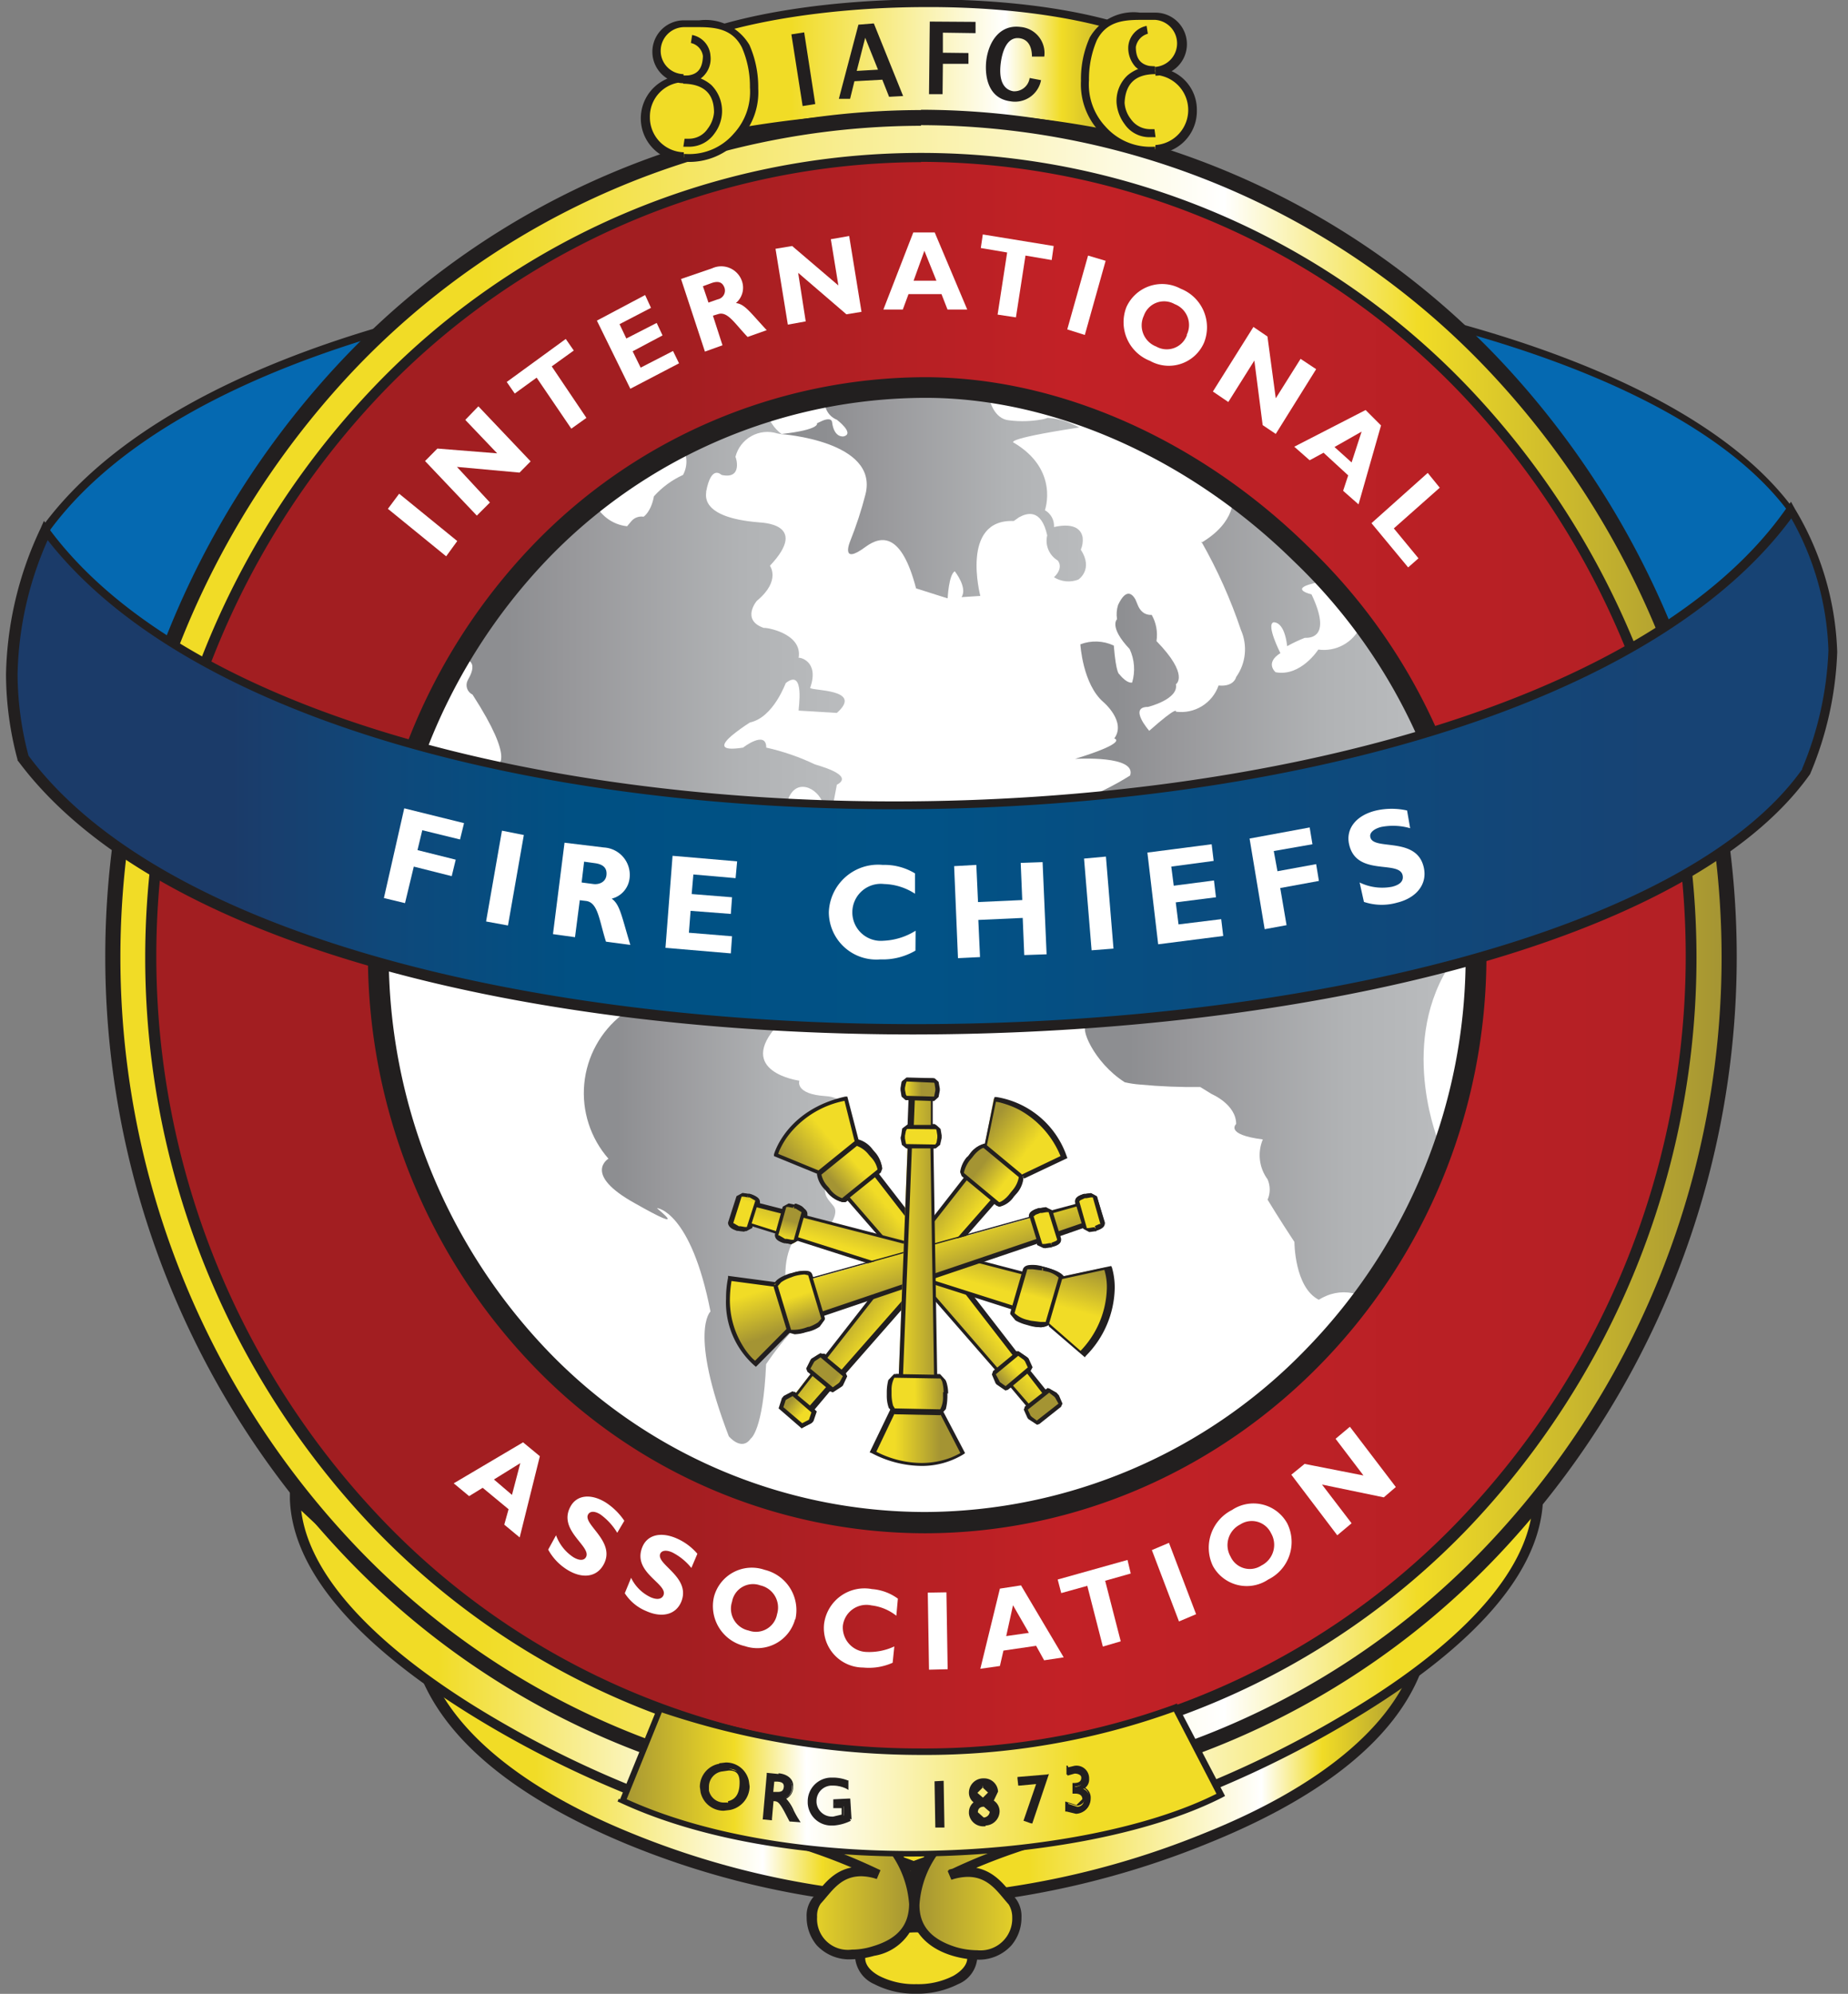 <svg id="Layer_1" data-name="Layer 1" xmlns="http://www.w3.org/2000/svg" xmlns:xlink="http://www.w3.org/1999/xlink" viewBox="0 0 119.91 129.35"><rect x="0" y="0" width="119.91" height="129.35" fill="#808080" stroke="none"/><defs><style>.cls-1{fill:none;}.cls-2{fill:#f1dc26;}.cls-3{fill:#221f1f;}.cls-4{clip-path:url(#clip-path);}.cls-5{fill:url(#linear-gradient);}.cls-6{clip-path:url(#clip-path-2);}.cls-7{fill:url(#linear-gradient-2);}.cls-8{clip-path:url(#clip-path-3);}.cls-9{fill:url(#linear-gradient-3);}.cls-10{clip-path:url(#clip-path-4);}.cls-11{fill:url(#linear-gradient-4);}.cls-12{clip-path:url(#clip-path-5);}.cls-13{fill:url(#linear-gradient-5);}.cls-14{fill:#0569b1;}.cls-15{fill:#fff;}.cls-16{clip-path:url(#clip-path-6);}.cls-17{fill:url(#linear-gradient-6);}.cls-18{clip-path:url(#clip-path-7);}.cls-19{fill:url(#linear-gradient-7);}.cls-20{clip-path:url(#clip-path-8);}.cls-21{fill:url(#linear-gradient-8);}.cls-22{clip-path:url(#clip-path-9);}.cls-23{fill:url(#linear-gradient-9);}.cls-24{clip-path:url(#clip-path-10);}.cls-25{fill:url(#linear-gradient-10);}.cls-26{clip-path:url(#clip-path-11);}.cls-27{fill:url(#linear-gradient-11);}.cls-28{clip-path:url(#clip-path-12);}.cls-29{fill:url(#linear-gradient-12);}.cls-30{clip-path:url(#clip-path-13);}.cls-31{fill:url(#linear-gradient-13);}.cls-32{clip-path:url(#clip-path-14);}.cls-33{fill:url(#linear-gradient-14);}.cls-34{clip-path:url(#clip-path-15);}.cls-35{fill:url(#linear-gradient-15);}.cls-36{clip-path:url(#clip-path-16);}.cls-37{fill:url(#linear-gradient-16);}.cls-38{clip-path:url(#clip-path-17);}.cls-39{fill:url(#linear-gradient-17);}.cls-40{clip-path:url(#clip-path-18);}.cls-41{fill:url(#linear-gradient-18);}.cls-42{clip-path:url(#clip-path-19);}.cls-43{fill:url(#linear-gradient-19);}.cls-44{clip-path:url(#clip-path-20);}.cls-45{fill:url(#linear-gradient-20);}.cls-46{clip-path:url(#clip-path-21);}.cls-47{fill:url(#linear-gradient-21);}.cls-48{clip-path:url(#clip-path-22);}.cls-49{fill:url(#linear-gradient-22);}.cls-50{clip-path:url(#clip-path-23);}.cls-51{fill:url(#linear-gradient-23);}.cls-52{clip-path:url(#clip-path-24);}.cls-53{fill:url(#linear-gradient-24);}.cls-54{clip-path:url(#clip-path-25);}.cls-55{fill:url(#linear-gradient-25);}.cls-56{clip-path:url(#clip-path-26);}.cls-57{fill:url(#linear-gradient-26);}.cls-58{clip-path:url(#clip-path-27);}.cls-59{fill:url(#linear-gradient-27);}.cls-60{clip-path:url(#clip-path-28);}.cls-61{fill:url(#linear-gradient-28);}.cls-62{clip-path:url(#clip-path-29);}.cls-63{fill:url(#linear-gradient-29);}.cls-64{clip-path:url(#clip-path-30);}.cls-65{fill:url(#linear-gradient-30);}.cls-66{clip-path:url(#clip-path-31);}.cls-67{fill:url(#linear-gradient-31);}.cls-68{clip-path:url(#clip-path-32);}.cls-69{fill:url(#linear-gradient-32);}.cls-70{clip-path:url(#clip-path-33);}.cls-71{fill:url(#linear-gradient-33);}.cls-72{clip-path:url(#clip-path-34);}.cls-73{fill:url(#linear-gradient-34);}</style><clipPath id="clip-path" transform="translate(-336.24 -241.33)"><path class="cls-1" d="M395.53,362.47h0c0,.06.06,2.12,3.78,1.94,5-.2,25.87-4.78,29.1-15.52-9.33,5.05-32.88,13.58-32.88,13.58"/></clipPath><linearGradient id="linear-gradient" x1="36.49" y1="-134.18" x2="39.09" y2="-134.18" gradientTransform="translate(-402.06 1811.87) scale(12.64)" gradientUnits="userSpaceOnUse"><stop offset="0" stop-color="#f1dc26"/><stop offset="0.23" stop-color="#f1dc26"/><stop offset="0.69" stop-color="#fff"/><stop offset="0.81" stop-color="#f1dc26"/><stop offset="1" stop-color="#a49433"/></linearGradient><clipPath id="clip-path-2" transform="translate(-336.24 -241.33)"><path class="cls-1" d="M363.53,348.92c3.16,10.71,23.65,15.29,28.54,15.52,3.7.15,3.7-1.94,3.7-1.94S372.67,353.94,363.53,348.92Z"/></clipPath><linearGradient id="linear-gradient-2" x1="35.22" y1="-134.69" x2="37.82" y2="-134.69" gradientTransform="translate(-409.09 1784.53) scale(12.39)" xlink:href="#linear-gradient"/><clipPath id="clip-path-3" transform="translate(-336.24 -241.33)"><path class="cls-1" d="M355.38,338.6c.29,10.32,21.42,19.22,26.21,20.51s7.81,2,11.64,3.83c-2.4-.7-3.18.85-4,1.71s-.31,4.39,3.67,3.28,2.56-5,1.11-6.83-4.63-3.54-10.37-5.4C377.17,353.63,370.62,353.08,355.38,338.6Z"/></clipPath><linearGradient id="linear-gradient-3" x1="32.09" y1="-129.72" x2="34.69" y2="-129.72" gradientTransform="translate(-475.96 2113.74) scale(15.43)" xlink:href="#linear-gradient"/><clipPath id="clip-path-4" transform="translate(-336.24 -241.33)"><path class="cls-1" d="M407.51,355.7c-5.79,1.83-9,3.57-10.45,5.4s-2.9,5.69,1.14,6.83,4.5-2.43,3.7-3.28-1.61-2.41-4-1.71c3.86-1.86,6.91-2.56,11.75-3.83s26.15-10.19,26.44-20.51c-15.4,14.48-22,15-28.54,17.1"/></clipPath><linearGradient id="linear-gradient-4" x1="6.81" y1="-129.54" x2="9.41" y2="-129.54" gradientTransform="matrix(-15.56, 0, 0, 15.56, 205.84, 2128.6)" xlink:href="#linear-gradient"/><clipPath id="clip-path-5" transform="translate(-336.24 -241.33)"><path class="cls-1" d="M380.61,244.07l3.46,5.82A65.72,65.72,0,0,1,408,250l2.95-6.11c-3.7-1.58-9.11-2.3-14.54-2.3-6,0-12.08.9-15.78,2.51"/></clipPath><linearGradient id="linear-gradient-5" x1="37.01" y1="-142.17" x2="39.61" y2="-142.17" gradientTransform="translate(-387.2 1662.41) scale(11.66)" xlink:href="#linear-gradient"/><clipPath id="clip-path-6" transform="translate(-336.24 -241.33)"><path class="cls-1" d="M346.17,303.39c0-28.56,22.3-51.74,49.83-51.74s49.83,23.15,49.83,51.74S423.53,355.1,396,355.1,346.17,332,346.17,303.39m-2.61,0c0,30.06,23.49,54.45,52.44,54.45s52.44-24.37,52.44-54.45S425,248.93,396,248.93s-52.44,24.4-52.44,54.46"/></clipPath><linearGradient id="linear-gradient-6" x1="25.06" y1="-117.63" x2="27.66" y2="-117.63" gradientTransform="translate(-1003.58 4806.77) scale(40.33)" xlink:href="#linear-gradient"/><clipPath id="clip-path-7" transform="translate(-336.24 -241.33)"><path class="cls-1" d="M360.56,303.34c0-20.34,15.88-36.82,35.47-36.82,17.38,0,35.77,16.48,35.77,36.82S415.61,340.15,396,340.15s-35.47-16.48-35.47-36.81m-14.39,0c0,28.56,22.3,51.73,49.83,51.73s49.83-23.15,49.83-51.73-22.3-51.72-49.83-51.72-49.83,23.16-49.83,51.72"/></clipPath><linearGradient id="linear-gradient-7" x1="25.32" y1="-118.09" x2="27.92" y2="-118.09" gradientTransform="translate(-960.2 4587.06) scale(38.32)" gradientUnits="userSpaceOnUse"><stop offset="0" stop-color="#a21e21"/><stop offset="0.33" stop-color="#a21e21"/><stop offset="0.59" stop-color="#c22126"/><stop offset="1" stop-color="#b32025"/></linearGradient><clipPath id="clip-path-8" transform="translate(-336.24 -241.33)"><path class="cls-1" d="M380.43,270.2a1.82,1.82,0,0,1,.13,1.94,5.69,5.69,0,0,0-1.89,1.39c-.18,1-.68,1.35-.68,1.32a.86.86,0,0,0-.8.31l-.26.31a2.61,2.61,0,0,1-2.17-1.68c-6.91,5.75-9,10.27-8.95,10.3,1.84-.18.78,1.32.78,1.37a.68.68,0,0,0,.31.93c2.84,4.4,1.6,4.58,1.57,4.58,1.22.57,15.19,2.64,18.84,2.43.46-1.71,2-1,2.35.1l.62.11c.16-.83.26-1.37.26-1.37,1.24-.65-1.42-1.3-1.42-1.32a14.85,14.85,0,0,0-3.16-1.09c0-1.16-1.52,0-1.5,0-1.65.26-1.34-.26-.75-.77a12,12,0,0,1,1.19-.86c1.55-.33,2.33-2.61,2.33-2.56,1.27-1,.8,1.76.83,1.79l2.48.15c1.79-1.58-1.71-1.42-1.73-1.63.62-1.76-.73-2-.75-1.94.28-1.63-2.23-2-2.25-1.94-1.53-.52-.44-1.81-.44-1.78,1.58-1.32.8-2.28.83-2.26,2.63-2.79-.68-2.79-.68-2.81-4.06-.32-3.41-1.92-3.46-2,.33-1.75.95-1.11,1-1.08,1.4.31.93-1.17.9-1.17a2.14,2.14,0,0,1,2.72-1.52l.29.05a2.59,2.59,0,0,1-1-1.53c-5,1.76-5.56,2.18-5.53,2.18"/></clipPath><linearGradient id="linear-gradient-8" x1="39.29" y1="-146.65" x2="41.89" y2="-146.65" gradientTransform="translate(-351.83 1462.92) scale(9.71)" gradientUnits="userSpaceOnUse"><stop offset="0" stop-color="#8d8e91"/><stop offset="0.13" stop-color="#8d8e91"/><stop offset="0.28" stop-color="#97979a"/><stop offset="0.73" stop-color="#b1b3b5"/><stop offset="1" stop-color="#babcbe"/></linearGradient><clipPath id="clip-path-9" transform="translate(-336.24 -241.33)"><path class="cls-1" d="M389.82,267a1.25,1.25,0,0,0,.72,1.56s1.19.9.44,1.08c0,0-.62.13-.75-.93-.05-.28-.44-.18-.7-.05l-.28.13s.26.41-2.33.7c0,0,6.34.44,5.48,3.9a24.85,24.85,0,0,1-1,3.06s-.67,1.6,1,.36c1.06-.78,2.35-.88,3.28,2.69l2.05.65s.07-1.53.46-1.76c0,0,.85,1.06.44,1.68l1.22-.08s-1.32-5,2.17-4.86l.34-.24c.51-.28,1.44-.59,1.83,1.17a1.49,1.49,0,0,0,.68,1.63s.43.44-.24,1.09a1.78,1.78,0,0,0,1.58.15s1-.65.16-1.94a1.56,1.56,0,0,0,.12-.78c-.07-.46-.46-1-1.86-.69a1.16,1.16,0,0,0-.59-1.09s.95-2.61-2-4.37c0,0-.93-.21,4.24-1,0,0-.28-.15-.67-.31a4.1,4.1,0,0,0-1.4-.31,1.57,1.57,0,0,1-.36.1,7,7,0,0,1-2.12.06c-1-.08-1.27-1.32-1.27-1.32a3.69,3.69,0,0,0-1-.44,11.74,11.74,0,0,0-3.62-.44,29.93,29.93,0,0,0-6.05.64"/></clipPath><linearGradient id="linear-gradient-9" x1="45.96" y1="-157.51" x2="48.56" y2="-157.51" gradientTransform="translate(-300.2 1234.49) scale(7.64)" xlink:href="#linear-gradient-8"/><clipPath id="clip-path-10" transform="translate(-336.24 -241.33)"><path class="cls-1" d="M406,290.56Zm8.2-14.08a32.52,32.52,0,0,1,2.56,5.72,3.1,3.1,0,0,1-.31,3.05s-.13.65-1.14.55a2.57,2.57,0,0,1-2.77,1.7s.19-.46-1.73,1.24c0,0-1.37-1.55-.08-1.55,0,0,2-.49,1.81-1.47,0,0,.91-.57-1.26-2.8a2.62,2.62,0,0,0-.31-1.7h-.05c-.13,0-.6,0-.86-.65l-.15-.36c-.21-.36-.6-.73-1.12.36a2,2,0,0,0-.07.93s-.55.49.82,1.94a3.07,3.07,0,0,1,.16,2.17s-.31.11-.83-.54c0,0-.21,0-.36-1.86a2.79,2.79,0,0,0-2.17-.08s.15,2.59,1.5,3.75c0,0,1.5,1.27.7,2.36,0,0,1,.23-2.54,1.32.13,0,4-.24,3.57,1.08,0,0-2.38,1.53-3.78,1.63,1.3-.08,5.72-.52,10.51-1.29s12.57-2.51,12.47-2.85a41.52,41.52,0,0,0-4.25-7.16,2.62,2.62,0,0,1-2.74,1.5s-1.14,1.78-2.77,1.47c0,0-.72-.59.31-1.24,0,0-.95-1.86-.44-2h0c.1,0,.7,0,.88,1.55a9.15,9.15,0,0,1,1.14-.54h.05c.28,0,1.73,0,.39-2.82,0,0-1.43-.33.07-.7.55-.13.39-.44.39-.44a57.81,57.81,0,0,0-5.56-5.2s.26,1.63-2.07,3"/></clipPath><linearGradient id="linear-gradient-10" x1="43.86" y1="-150.17" x2="46.46" y2="-150.17" gradientTransform="translate(-318.29 1369.7) scale(8.84)" xlink:href="#linear-gradient-8"/><clipPath id="clip-path-11" transform="translate(-336.24 -241.33)"><path class="cls-1" d="M376.6,307.16a6.46,6.46,0,0,0-.88,9.34s-1.71,1,1.73,2.9c3.7,2.1,1.42.34,1.42.31s2.2.21,3.47,6.7c0,0-1.42,1.29,1.19,8.1,0,0,.83,1,1.42.15,0,0,.81-.49,1-4.83a18.5,18.5,0,0,1,2-2.49s-2.14-4.5.81-6.72c.67-.5,1.11.36,1.16.38s.8-.93.41-1.42-.67-.67-.51-1.45a3.3,3.3,0,0,0,1.89-3.13s.15-2.43-1.89-2.56-1.71-1-1.71-1-4.22-.57-1.37-3.65a60.21,60.21,0,0,0-8.56-1.16c-1,0-1.61.15-1.58.51"/></clipPath><linearGradient id="linear-gradient-11" x1="47.93" y1="-159.26" x2="50.53" y2="-159.26" gradientTransform="translate(-287.24 1159.96) scale(6.78)" xlink:href="#linear-gradient-8"/><clipPath id="clip-path-12" transform="translate(-336.24 -241.33)"><path class="cls-1" d="M406.79,307.86c-.55,0,.39,2.38,2.43,3.68a6.36,6.36,0,0,0,1,.15,36.68,36.68,0,0,0,3.9.16l.75.46s1.58.67,1.58,1.94c0,0-.77.68,1.73,1a2.64,2.64,0,0,0,.31,2.59,1.66,1.66,0,0,1,0,1.32s.78,1.29,1.74,2.74c0,0,0,2.95,1.58,3.75a3.54,3.54,0,0,1,.51-.26,2.9,2.9,0,0,1,2.23,0,32.24,32.24,0,0,0,5.09-9.83s-2.63-6.19.52-11.39c0,0-13.11,3.39-23.33,3.7"/></clipPath><linearGradient id="linear-gradient-12" x1="43.46" y1="-147.18" x2="46.06" y2="-147.18" gradientTransform="translate(-321.79 1401.77) scale(9.02)" xlink:href="#linear-gradient-8"/><clipPath id="clip-path-13" transform="translate(-336.24 -241.33)"><path class="cls-1" d="M339.16,275.84c-2.09,4.73-2.92,9.13-1.47,14.77,18.08,24.44,100.71,22.17,115.69.83,2.17-5.83,2.77-10.07-1-16.92-17.34,24.7-95.08,25.84-113.24,1.32"/></clipPath><linearGradient id="linear-gradient-13" x1="24.52" y1="-116.74" x2="27.12" y2="-116.74" gradientTransform="translate(-1113.31 5357.96) scale(45.44)" gradientUnits="userSpaceOnUse"><stop offset="0" stop-color="#1b3b69"/><stop offset="0.12" stop-color="#1b3b69"/><stop offset="0.14" stop-color="#193e6d"/><stop offset="0.21" stop-color="#0e497b"/><stop offset="0.31" stop-color="#005083"/><stop offset="0.5" stop-color="#015286"/><stop offset="0.9" stop-color="#174374"/><stop offset="1" stop-color="#174374"/></linearGradient><clipPath id="clip-path-14" transform="translate(-336.24 -241.33)"><path class="cls-1" d="M379,352.15l-2.43,6c11.23,5.25,30.19,4.09,38.88-.33l-3-5.69a51.09,51.09,0,0,1-33.5,0"/></clipPath><linearGradient id="linear-gradient-14" x1="6.93" y1="-87.65" x2="9.53" y2="-87.65" gradientTransform="matrix(-14.95, 0.1, -0.1, -14.95, 174.01, -1194.81)" xlink:href="#linear-gradient"/><clipPath id="clip-path-15" transform="translate(-336.24 -241.33)"><path class="cls-1" d="M386.58,316.22l2.85,1.16a1.42,1.42,0,0,0,.44,1l.13.15c.36.47.77.73.93.6l.23-.21,9.76,11.25-.19.13c-.1.08,0,.34.19.6l.07.07c.21.26.44.39.55.31l.2-.15,1.22,1.4-.13.1.15.54.08.08.49.29,1.38-1.12-.16-.54-.08-.08-.49-.28-.18.15-1.14-1.45.16-.1c.1-.08,0-.34-.18-.59l-.08-.08c-.21-.26-.44-.39-.55-.31l-.12.1L393,317.46l.24-.21c.15-.13,0-.59-.39-1.06l-.11-.13c-.31-.38-.67-.64-.88-.62l-.75-2.87c-3.77.83-4.5,3.65-4.5,3.65"/></clipPath><linearGradient id="linear-gradient-15" x1="-145.05" y1="-48.49" x2="-142.45" y2="-48.49" gradientTransform="translate(-255.93 205.12) rotate(139.98) scale(2.23)" gradientUnits="userSpaceOnUse"><stop offset="0" stop-color="#f1dc26"/><stop offset="0.11" stop-color="#f1dc26"/><stop offset="0.31" stop-color="#f1dc26"/><stop offset="0.82" stop-color="#a49433"/><stop offset="1" stop-color="#a49433"/></linearGradient><clipPath id="clip-path-16" transform="translate(-336.24 -241.33)"><path class="cls-1" d="M391.76,315.52l-2.31,1.86c-.15.13,0,.6.42,1l.13.15c.39.44.83.7,1,.57l2.3-1.86c.16-.13,0-.6-.41-1l-.13-.15a1.55,1.55,0,0,0-.88-.6Z"/></clipPath><linearGradient id="linear-gradient-16" x1="-242.47" y1="-7.09" x2="-239.87" y2="-7.09" gradientTransform="matrix(-1.1, 0.89, -0.94, -1.08, -216.5, 283.43)" xlink:href="#linear-gradient-15"/><clipPath id="clip-path-17" transform="translate(-336.24 -241.33)"><path class="cls-1" d="M404.25,331.56l-1.42,1.11c-.1.08,0,.31.18.57l.08.08.52.28,1.42-1.11c.1-.08,0-.34-.18-.57l-.08-.08-.44-.31Z"/></clipPath><linearGradient id="linear-gradient-17" x1="-410.07" y1="42.31" x2="-407.47" y2="42.31" gradientTransform="matrix(-0.67, 0.55, -0.56, -0.66, -180.44, 342.54)" xlink:href="#linear-gradient-15"/><clipPath id="clip-path-18" transform="translate(-336.24 -241.33)"><path class="cls-1" d="M402.26,329.15l-1.47,1.22c-.11.08,0,.36.18.59l.07.08c.21.26.44.39.52.31l1.48-1.21c.1-.08,0-.34-.18-.6l-.08-.08-.47-.33Z"/></clipPath><linearGradient id="linear-gradient-18" x1="-383.12" y1="32.69" x2="-380.52" y2="32.69" gradientTransform="matrix(-0.7, 0.59, -0.59, -0.7, -183.41, 336.07)" xlink:href="#linear-gradient-15"/><clipPath id="clip-path-19" transform="translate(-336.24 -241.33)"><path class="cls-1" d="M400.14,315.65c-.18,0-.57.23-.88.62l-.13.16c-.39.44-.57.9-.41,1l.23.21-9.21,11.72-.18-.16c-.11-.08-.34,0-.54.29l-.08.07c-.21.24-.31.52-.21.6l.21.18-1.14,1.45-.13-.11-.49.26-.08.08-.18.54,1.34,1.14.5-.26.07-.07.19-.55-.19-.15,1.22-1.4.13.13c.1.08.34-.05.54-.28l.08-.08c.21-.24.28-.52.21-.6l-.13-.1,9.83-11.2.23.2c.16.13.57-.12,1-.56l.13-.16a1.44,1.44,0,0,0,.44-1l2.66-1.27c-1.52-3.57-4.45-3.75-4.45-3.75Z"/></clipPath><linearGradient id="linear-gradient-19" x1="48.13" y1="64.76" x2="50.74" y2="64.76" gradientTransform="translate(54.24 263.83) rotate(-140.91) scale(2.24)" xlink:href="#linear-gradient-15"/><clipPath id="clip-path-20" transform="translate(-336.24 -241.33)"><path class="cls-1" d="M399.23,316.32l-.13.16c-.36.46-.54.93-.38,1.08l2.27,1.89c.16.13.57-.15.93-.59l.13-.16c.37-.46.55-.93.39-1.06l-2.27-1.89-.11,0c-.18-.05-.52.2-.83.59"/></clipPath><linearGradient id="linear-gradient-20" x1="59.71" y1="165.1" x2="62.31" y2="165.1" gradientTransform="matrix(-1.08, -0.91, 0.88, -1.12, -15.24, 317.35)" xlink:href="#linear-gradient-15"/><clipPath id="clip-path-21" transform="translate(-336.24 -241.33)"><polygon class="cls-1" points="387.18 332.02 387.1 332.1 386.92 332.65 388.26 333.84 388.78 333.55 388.86 333.47 389.04 332.9 387.7 331.74 387.62 331.71 387.18 332.02"/></clipPath><linearGradient id="linear-gradient-21" x1="88.18" y1="329.52" x2="90.78" y2="329.52" gradientTransform="matrix(-0.66, -0.55, 0.54, -0.68, -66.55, 364)" xlink:href="#linear-gradient-15"/><clipPath id="clip-path-22" transform="translate(-336.24 -241.33)"><path class="cls-1" d="M389,329.57l-.08.07c-.21.24-.31.5-.21.57l1.48,1.22c.1.08.34-.05.54-.28l.08-.08c.21-.24.31-.49.21-.57l-1.48-1.22-.08,0Z"/></clipPath><linearGradient id="linear-gradient-22" x1="87.45" y1="307.6" x2="90.05" y2="307.6" gradientTransform="matrix(-0.71, -0.58, 0.58, -0.71, -60.7, 359.83)" xlink:href="#linear-gradient-15"/><clipPath id="clip-path-23" transform="translate(-336.24 -241.33)"><path class="cls-1" d="M384.23,319l-.49,1.68c0,.11.15.26.44.36l.1,0c.29.08.54.05.57,0l.08-.23,1.76.56-.05.19c0,.13.18.28.49.38l.1,0c.31.08.6.08.62-.05l0-.16,14.21,4.53-.08.28c0,.19.36.5.9.65l.21,0a1.31,1.31,0,0,0,1.06,0l2.23,1.94a5.74,5.74,0,0,0,1.65-5.59l-3,.65c-.05-.18-.41-.42-.91-.57l-.2-.05c-.57-.16-1.06-.16-1.11.05l-.08.28-14.46-3.72.05-.21c.05-.13-.18-.31-.49-.39l-.11,0c-.31-.11-.59-.08-.62.05l-.08.26-1.78-.47,0-.15c0-.11-.15-.29-.44-.37l-.1,0-.31-.05Z"/></clipPath><linearGradient id="linear-gradient-23" x1="190.3" y1="-64.57" x2="192.9" y2="-64.57" gradientTransform="translate(85.46 533.45) rotate(-74.57) scale(2.24)" xlink:href="#linear-gradient-15"/><clipPath id="clip-path-24" transform="translate(-336.24 -241.33)"><path class="cls-1" d="M402.75,323.69l-.83,2.85c-.05.18.37.47.94.6l.2.05c.57.15,1.09.1,1.14-.08l.83-2.85c.05-.18-.36-.46-.93-.62l-.21-.05a3.44,3.44,0,0,0-.65-.1c-.28,0-.46.1-.49.2"/></clipPath><linearGradient id="linear-gradient-24" x1="287.68" y1="-41.05" x2="290.28" y2="-41.05" gradientTransform="matrix(0.4, -1.36, 1.38, 0.36, 8.57, 491.28)" xlink:href="#linear-gradient-15"/><clipPath id="clip-path-25" transform="translate(-336.24 -241.33)"><path class="cls-1" d="M384.18,318.93l-.55,1.71c0,.13.19.29.47.36l.1,0c.29.08.55.08.6,0l.54-1.73c0-.11-.18-.29-.46-.37l-.11,0-.33-.05Z"/></clipPath><linearGradient id="linear-gradient-25" x1="460.73" y1="-8.4" x2="463.33" y2="-8.4" gradientTransform="matrix(0.24, -0.83, 0.84, 0.22, -54.68, 463.02)" xlink:href="#linear-gradient-15"/><clipPath id="clip-path-26" transform="translate(-336.24 -241.33)"><path class="cls-1" d="M387.13,319.61l-.52,1.83c0,.13.18.31.49.39l.1.05c.31.11.57.08.63-.05l.51-1.83c0-.13-.18-.31-.46-.39l-.11,0-.33-.05Z"/></clipPath><linearGradient id="linear-gradient-26" x1="435.24" y1="-8.55" x2="437.84" y2="-8.55" gradientTransform="matrix(0.25, -0.88, 0.88, 0.24, -48.6, 466.68)" xlink:href="#linear-gradient-15"/><clipPath id="clip-path-27" transform="translate(-336.24 -241.33)"><path class="cls-1" d="M406.66,318.93l-.11,0c-.28.08-.49.23-.43.36l.07.24-1.78.49-.05-.18c0-.13-.31-.16-.62-.06l-.11,0c-.31.1-.52.26-.49.39l.05.15-14.36,4-.07-.28c-.06-.18-.57-.21-1.12-.05l-.2.05c-.49.15-.86.39-.91.57l-2.92-.39a5.66,5.66,0,0,0,1.68,5.56l2.15-2.2a1.35,1.35,0,0,0,1.06,0l.2-.05c.57-.16,1-.47.91-.65l-.08-.29,14.1-4.78.08.21c0,.12.31.15.62.05l.1,0c.31-.1.55-.26.5-.39l-.08-.26,1.76-.59.05.15c0,.11.28.13.57.06l.1,0c.29-.08.47-.23.44-.36l-.52-1.68-.26-.11Z"/></clipPath><linearGradient id="linear-gradient-27" x1="-97.94" y1="-238.66" x2="-95.34" y2="-238.66" gradientTransform="translate(-382.99 451.06) rotate(72.2) scale(2.24)" xlink:href="#linear-gradient-15"/><clipPath id="clip-path-28" transform="translate(-336.24 -241.33)"><path class="cls-1" d="M387.67,324l-.21.08c-.57.18-.95.49-.9.7l.85,2.82c0,.18.57.18,1.11,0l.21-.08c.57-.18,1-.49.91-.7l-.88-2.82-.37-.15a2.31,2.31,0,0,0-.72.15"/></clipPath><linearGradient id="linear-gradient-28" x1="-163.13" y1="-305.81" x2="-160.53" y2="-305.81" gradientTransform="matrix(0.41, 1.35, -1.35, 0.46, -295.56, 444.21)" xlink:href="#linear-gradient-15"/><clipPath id="clip-path-29" transform="translate(-336.24 -241.33)"><path class="cls-1" d="M406.71,318.88l-.1,0c-.29.08-.49.26-.47.36l.49,1.73c0,.13.29.16.6.06l.1,0c.29-.08.49-.26.47-.36l-.49-1.74-.26-.1Z"/></clipPath><linearGradient id="linear-gradient-29" x1="-282.8" y1="-449.57" x2="-280.2" y2="-449.57" gradientTransform="matrix(0.25, 0.82, -0.82, 0.27, -227.14, 433.17)" xlink:href="#linear-gradient-15"/><clipPath id="clip-path-30" transform="translate(-336.24 -241.33)"><path class="cls-1" d="M403.76,319.81l-.1,0c-.31.08-.52.26-.49.36l.57,1.84c0,.13.31.15.62.08l.1,0c.31-.08.52-.26.49-.36l-.57-1.84-.28-.13Z"/></clipPath><linearGradient id="linear-gradient-30" x1="-267.01" y1="-430.62" x2="-264.41" y2="-430.62" gradientTransform="matrix(0.28, 0.87, -0.87, 0.28, -234.32, 433.47)" xlink:href="#linear-gradient-15"/><clipPath id="clip-path-31" transform="translate(-336.24 -241.33)"><path class="cls-1" d="M395.09,311.43c-.1,0-.2.24-.23.52v.1c0,.29.08.55.21.55h.23l-.08,1.83H395c-.13,0-.23.26-.23.57v.11c0,.31.1.59.21.59h.15l-.57,14.88h-.31c-.2,0-.36.46-.39,1.06v.2a1.5,1.5,0,0,0,.26,1l-1.26,2.66c3.44,1.79,5.82.11,5.82.11l-1.43-2.72a1.49,1.49,0,0,0,.31-1v-.21c0-.6-.15-1.06-.33-1.06H397l-.24-14.9h.21c.13,0,.23-.26.23-.57v-.11c0-.31-.1-.59-.23-.59h-.26l0-1.84h.15c.13,0,.21-.23.23-.51V312c0-.28-.07-.54-.2-.54l-1.74,0Z"/></clipPath><linearGradient id="linear-gradient-31" x1="107.96" y1="-260.89" x2="110.56" y2="-260.89" gradientTransform="translate(-184.47 665.81) scale(2.23)" xlink:href="#linear-gradient-15"/><clipPath id="clip-path-32" transform="translate(-336.24 -241.33)"><path class="cls-1" d="M394.24,330.55c-.21,0-.34.47-.34,1.06v.21c0,.59.19,1.06.39,1.06l2.95.05c.21,0,.36-.47.34-1.06v-.21c0-.59-.18-1.06-.39-1.08l-2.95,0Z"/></clipPath><linearGradient id="linear-gradient-32" x1="162.72" y1="-345.93" x2="165.32" y2="-345.93" gradientTransform="matrix(1.41, 0.02, 0.02, 1.43, -164.31, 580.55)" xlink:href="#linear-gradient-15"/><clipPath id="clip-path-33" transform="translate(-336.24 -241.33)"><path class="cls-1" d="M395.07,311.36c-.13,0-.21.23-.23.54v.1c0,.31.07.55.2.55l1.79.05c.13,0,.23-.24.23-.55V312c0-.31-.1-.54-.21-.54l-1.78-.05Z"/></clipPath><linearGradient id="linear-gradient-33" x1="252.29" y1="-512.34" x2="254.89" y2="-512.34" gradientTransform="matrix(0.86, 0.01, 0.01, 0.87, -153.91, 512.08)" xlink:href="#linear-gradient-15"/><clipPath id="clip-path-34" transform="translate(-336.24 -241.33)"><path class="cls-1" d="M395.07,314.43c-.13,0-.23.26-.26.57v.11c0,.31.08.57.21.57l1.91,0c.13,0,.23-.26.26-.57V315c0-.31-.08-.57-.21-.57l-1.91,0Z"/></clipPath><linearGradient id="linear-gradient-34" x1="235.31" y1="-486.02" x2="237.91" y2="-486.02" gradientTransform="matrix(0.92, 0, 0, 0.92, -155.81, 519.02)" xlink:href="#linear-gradient-15"/></defs><path class="cls-2" d="M398,366.33c-.18-.62-.23-1.4,1-2.93,2-2.32,12.13-7.83,12.13-7.83s-20.88,2-31.85-.08c7.35,2.69,13.61,5.07,14,10.86,0,1,3.67,1.43,4.68,0" transform="translate(-336.24 -241.33)"/><path class="cls-3" d="M398,366.33l-.31.08a2.78,2.78,0,0,1-.1-.68,4.05,4.05,0,0,1,1.21-2.53c1.06-1.24,4.09-3.18,6.89-4.87s5.32-3.05,5.32-3.05l.16.29,0,.31s-9.06.85-18.4.85a79.41,79.41,0,0,1-13.53-.93l.05-.31.11-.31a49.51,49.51,0,0,1,9.67,4.29c2.59,1.68,4.35,3.83,4.53,6.86h0l.08.13a3.22,3.22,0,0,0,1.83.46,2.82,2.82,0,0,0,2.18-.77l.28.18-.31.08.31-.08.26.18a3.24,3.24,0,0,1-2.69,1.06,4.69,4.69,0,0,1-1.66-.28c-.44-.19-.85-.44-.9-.94h.31l-.31,0c-.18-2.77-1.76-4.73-4.24-6.36a49.42,49.42,0,0,0-9.55-4.25l.16-.62a77.48,77.48,0,0,0,13.42.93c4.66,0,9.24-.2,12.65-.41s5.67-.41,5.67-.41l1.55-.16-1.37.75s-2.54,1.37-5.33,3-5.82,3.65-6.73,4.74a3.46,3.46,0,0,0-1.06,2.12l.08.52.05.15-.08.13Z" transform="translate(-336.24 -241.33)"/><path class="cls-2" d="M395.69,370.36c2,0,3.65-.88,3.65-2s-1.63-2-3.65-2-3.62.88-3.62,2,1.63,2,3.62,2" transform="translate(-336.24 -241.33)"/><path class="cls-3" d="M395.69,370.36v-.31a5,5,0,0,0,2.41-.54c.59-.34.9-.75.9-1.14s-.28-.8-.9-1.14a5.65,5.65,0,0,0-4.82,0c-.59.34-.9.75-.9,1.14s.28.8.9,1.14a5,5,0,0,0,2.41.54v.62a5.7,5.7,0,0,1-2.72-.62,2.08,2.08,0,0,1-1.24-1.68,2,2,0,0,1,1.24-1.68,5.84,5.84,0,0,1,2.72-.62,5.7,5.7,0,0,1,2.72.62,2.13,2.13,0,0,1,1.24,1.68,2,2,0,0,1-1.24,1.68,5.87,5.87,0,0,1-2.72.62Z" transform="translate(-336.24 -241.33)"/><g class="cls-4"><rect class="cls-5" x="59.29" y="107.59" width="32.88" height="15.68"/></g><path class="cls-3" d="M399.29,364.41l0-.36a55.06,55.06,0,0,0,15.11-3.8c6.21-2.48,12.13-6.31,13.68-11.46l.34.1.18.31c-9.39,5.07-32.91,13.58-32.93,13.58l-.13-.33h.36v.05a1.5,1.5,0,0,0,.47.85,3.67,3.67,0,0,0,2.53.7h.39l0,.36,0,.37h-.41a3.92,3.92,0,0,1-3.21-1.12,2.12,2.12,0,0,1-.52-1.21v-.26l.23-.08,3.83-1.4c7.07-2.63,22.07-8.38,29-12.13l.75-.41-.25.83c-1.69,5.56-7.82,9.39-14.1,11.92a56.42,56.42,0,0,1-15.34,3.86Z" transform="translate(-336.24 -241.33)"/><g class="cls-6"><rect class="cls-7" x="27.29" y="107.59" width="32.23" height="15.68"/></g><path class="cls-3" d="M392.07,364.41l0,.37A54.34,54.34,0,0,1,377,361c-6.16-2.54-12.16-6.37-13.81-11.93l-.24-.83.75.42a203.61,203.61,0,0,0,19.51,8.64c3.44,1.37,6.62,2.61,8.93,3.49s3.75,1.4,3.75,1.4l.23.07v.24a2,2,0,0,1-.49,1.21,3.88,3.88,0,0,1-3.16,1.12h-.41v-.37l0-.36h.39a3.2,3.2,0,0,0,2.61-.85l.29-.55,0-.18v-.05h.37l-.13.34s-23.08-8.54-32.26-13.58l.18-.31.34-.11c1.5,5.18,7.32,9,13.4,11.46A54.19,54.19,0,0,0,392.09,364Z" transform="translate(-336.24 -241.33)"/><g class="cls-8"><rect class="cls-9" x="19.14" y="97.27" width="41.52" height="30.47"/></g><path class="cls-3" d="M355.38,338.6l.21-.24c15.24,14.46,21.63,14.93,28.15,17,5.77,1.86,9,3.57,10.5,5.51a6.86,6.86,0,0,1,1.55,4,3.36,3.36,0,0,1-2.82,3.34,6,6,0,0,1-1.52.23,2.87,2.87,0,0,1-2.23-.93,2.83,2.83,0,0,1-.64-1.81,1.85,1.85,0,0,1,.41-1.27c.59-.65,1.34-2,3.08-2a4.28,4.28,0,0,1,1.21.18l-.07.31-.13.28c-3.81-1.83-6.81-2.53-11.59-3.82a67.23,67.23,0,0,1-14.88-6.91c-5.92-3.7-11.38-8.54-11.56-13.89l0-.75.55.51-.19.24h.32c.1,4.94,5.35,9.72,11.25,13.4a67.44,67.44,0,0,0,14.69,6.83c4.79,1.26,7.84,2,11.7,3.85l-.24.57a3.33,3.33,0,0,0-1-.18c-1.37,0-1.92,1-2.64,1.78a1.36,1.36,0,0,0-.23.86,2,2,0,0,0,2.25,2.12,4.49,4.49,0,0,0,1.34-.21c1.84-.54,2.36-1.55,2.38-2.74a6.46,6.46,0,0,0-1.42-3.6c-1.35-1.76-4.5-3.46-10.22-5.3-6.44-2.07-13.14-2.66-28.38-17.18l.23-.2h0Z" transform="translate(-336.24 -241.33)"/><g class="cls-10"><rect class="cls-11" x="57.92" y="97.27" width="41.88" height="30.47"/></g><path class="cls-3" d="M436.05,338.6l.2.23c-15.39,14.51-22.14,15.11-28.63,17.18-5.77,1.83-9,3.54-10.3,5.3a6.33,6.33,0,0,0-1.42,3.6c0,1.16.54,2.17,2.38,2.74a4.87,4.87,0,0,0,1.37.2,2.06,2.06,0,0,0,2.27-2.12,1.58,1.58,0,0,0-.23-.85c-.7-.78-1.29-1.79-2.66-1.79a3.5,3.5,0,0,0-1.06.19l-.24-.57c3.88-1.87,7-2.59,11.8-3.86A67.8,67.8,0,0,0,424.35,352c5.95-3.65,11.26-8.46,11.36-13.4l.34,0,.2.23-.2-.23h.31c-.18,5.38-5.67,10.19-11.67,13.89a68.07,68.07,0,0,1-15,6.91c-4.84,1.26-7.87,2-11.7,3.82l-.13-.28-.07-.31a4.23,4.23,0,0,1,1.21-.18c1.73,0,2.51,1.34,3.11,2a1.9,1.9,0,0,1,.41,1.27,2.78,2.78,0,0,1-.65,1.81,2.83,2.83,0,0,1-2.22.93,6,6,0,0,1-1.53-.23c-2-.57-2.87-1.94-2.84-3.34a6.86,6.86,0,0,1,1.55-4c1.52-1.94,4.78-3.65,10.6-5.51,6.58-2.1,13-2.57,28.41-17l.54-.51,0,.75Z" transform="translate(-336.24 -241.33)"/><g class="cls-12"><rect class="cls-13" x="44.37" y="0.23" width="30.32" height="8.41"/></g><path class="cls-3" d="M410.93,243.86l-.11.21c-3.64-1.55-9.05-2.3-14.46-2.28-6,0-12.05.91-15.7,2.48l-.1-.2.2-.13,3.5,5.82-.21.13-.05-.23a71.54,71.54,0,0,1,12.1-1.06A60,60,0,0,1,408,249.73l-.05.24-.21-.11,2.95-6.1.26.1-.11.21.11-.21.2.1-3,6.26-.18,0a60.7,60.7,0,0,0-11.8-1.14,73.06,73.06,0,0,0-12,1l-.16,0-3.69-6.18.23-.1c3.75-1.63,9.83-2.51,15.88-2.51,5.46,0,10.89.72,14.64,2.32l.24.11-.11.2Z" transform="translate(-336.24 -241.33)"/><path class="cls-14" d="M340.72,290c17.79-24,94-22.92,111,1.3,3.65-6.73,3.1-10.9.95-16.59C438,253.79,357,251.6,339.27,275.53c-1.43,5.53-.6,9.85,1.45,14.48" transform="translate(-336.24 -241.33)"/><path class="cls-3" d="M340.72,290l-.18-.13c8.77-11.82,31.38-17.54,54.22-17.54,24,0,48.32,6.32,57.14,18.86l-.18.13-.18-.1a18.15,18.15,0,0,0,2.64-8.85,21.24,21.24,0,0,0-1.68-7.55l.21-.08-.18.13c-7.35-10.5-31.88-16.35-56.5-16.33-23.88,0-47.91,5.49-56.53,17.16l-.18-.13.21.05a20.47,20.47,0,0,0-.73,5.28,21.51,21.51,0,0,0,2.15,9l-.23.08-.18-.13.18.13-.21.08a22.27,22.27,0,0,1-2.17-9.21,21.73,21.73,0,0,1,.72-5.41v-.05l0,0c8.84-11.9,32.9-17.31,56.86-17.34,24.7,0,49.28,5.77,56.86,16.53l0,0v0a21.82,21.82,0,0,1,1.7,7.71,18.56,18.56,0,0,1-2.69,9.05l-.18.31-.21-.28c-8.61-12.29-32.82-18.68-56.78-18.66-22.76,0-45.27,5.77-53.86,17.36l-.23.31-.16-.33Z" transform="translate(-336.24 -241.33)"/><path class="cls-15" d="M439.46,302.84C439.46,327.78,420,348,396,348s-43.48-20.21-43.48-45.15S372,257.7,396,257.7s43.49,20.21,43.49,45.14" transform="translate(-336.24 -241.33)"/><g class="cls-16"><rect class="cls-17" x="7.32" y="7.63" width="104.9" height="108.89"/></g><path class="cls-3" d="M396,249v.49a50.91,50.91,0,0,0-36.73,15.78,55.44,55.44,0,0,0,0,76.31,50.61,50.61,0,0,0,73.46,0,55.44,55.44,0,0,0,0-76.31A50.82,50.82,0,0,0,396,249.45v-1a51.81,51.81,0,0,1,37.43,16.09,56.45,56.45,0,0,1,0,77.71,51.58,51.58,0,0,1-74.86,0,56.45,56.45,0,0,1,0-77.71A51.81,51.81,0,0,1,396,248.47Zm0,106.17v.49a49.36,49.36,0,0,1-35.6-15.29,53.6,53.6,0,0,1,0-73.83,49.09,49.09,0,0,1,71.2,0,53.65,53.65,0,0,1,0,73.83A49.23,49.23,0,0,1,396,355.62v-1a48.19,48.19,0,0,0,34.87-15,52.58,52.58,0,0,0,0-72.43,48,48,0,0,0-69.74,0,52.58,52.58,0,0,0,0,72.43,48.27,48.27,0,0,0,34.87,15Z" transform="translate(-336.24 -241.33)"/><path class="cls-3" d="M395.87,266.57v.24A34.46,34.46,0,0,0,371,277.52a37.59,37.59,0,0,0,0,51.74A34.44,34.44,0,0,0,395.87,340a35,35,0,0,0,25.07-10.71,37.08,37.08,0,0,0,10.48-25.87,36.5,36.5,0,0,0-11.31-25.87c-6.73-6.63-15.62-10.71-24.24-10.71v-.47c17.54,0,36,16.56,36,37.05s-16.28,37-36,37a34.87,34.87,0,0,1-25.22-10.84,38,38,0,0,1,0-52.36,34.87,34.87,0,0,1,25.22-10.84Z" transform="translate(-336.24 -241.33)"/><g class="cls-18"><rect class="cls-19" x="9.93" y="10.3" width="99.65" height="103.45"/></g><path class="cls-3" d="M396,251.62v.23a48.59,48.59,0,0,0-35.08,15.09,52.9,52.9,0,0,0,0,72.85,48.34,48.34,0,0,0,70.16,0,52.93,52.93,0,0,0,0-72.88A48.58,48.58,0,0,0,396,251.83v-.44a49,49,0,0,1,35.39,15.21,53.33,53.33,0,0,1,0,73.47,48.78,48.78,0,0,1-70.78,0,53.33,53.33,0,0,1,0-73.47A49,49,0,0,1,396,251.39Zm0,88.53v.23a34.87,34.87,0,0,1-25.22-10.84,38,38,0,0,1,0-52.36A34.87,34.87,0,0,1,396,266.34c17.54,0,36,16.56,36,37.05s-16.27,37-36,37v-.51a35,35,0,0,0,25.07-10.71,37,37,0,0,0,10.47-25.87,36.49,36.49,0,0,0-11.3-25.87c-6.73-6.63-15.63-10.71-24.24-10.71a34.46,34.46,0,0,0-24.91,10.71,37.59,37.59,0,0,0,0,51.74A34.44,34.44,0,0,0,396,339.92Z" transform="translate(-336.24 -241.33)"/><path class="cls-15" d="M369.46,338.31l-1.17-1,1.71-1.06Zm1.81-2.51-1.09-.9-4.5,2.66,1,.83.88-.54,1.68,1.39-.28,1,1,.83Z" transform="translate(-336.24 -241.33)"/><path class="cls-15" d="M376.29,340.77a4,4,0,0,0-1.09-1.19c-.36-.23-.67-.23-.8,0-.36.65,1.84,1.76,1,3.26-.46.83-1.4.91-2.33.34a3.52,3.52,0,0,1-1.26-1.32l.51-.93a2.88,2.88,0,0,0,1.12,1.42c.38.23.69.23.82,0,.39-.7-1.86-1.74-1-3.29.41-.75,1.32-.85,2.28-.26a4.25,4.25,0,0,1,1.21,1.19Z" transform="translate(-336.24 -241.33)"/><path class="cls-15" d="M381.1,343.05a3.77,3.77,0,0,0-1.22-1c-.38-.18-.7-.15-.8.08-.28.7,2,1.5,1.37,3.1-.36.88-1.29,1.06-2.27.62a3,3,0,0,1-1.4-1.16l.41-1a2.67,2.67,0,0,0,1.27,1.26c.41.18.72.13.83-.13.31-.75-2.05-1.47-1.37-3.13.33-.8,1.21-1,2.22-.56a3.72,3.72,0,0,1,1.35,1Z" transform="translate(-336.24 -241.33)"/><path class="cls-15" d="M386.66,346.05a1.39,1.39,0,0,1-1.84,1.06,1.45,1.45,0,0,1-1.08-1.87,1.38,1.38,0,0,1,1.83-1.06,1.47,1.47,0,0,1,1.09,1.87m1.19.33a2.69,2.69,0,0,0-2-3.21,2.54,2.54,0,0,0-3.28,1.74,2.66,2.66,0,0,0,2,3.21,2.54,2.54,0,0,0,3.26-1.74" transform="translate(-336.24 -241.33)"/><path class="cls-15" d="M394.16,349.2a3.78,3.78,0,0,1-1.91.31,2.56,2.56,0,0,1-2.54-2.82,2.64,2.64,0,0,1,3.11-2.27,3.26,3.26,0,0,1,1.68.62l-.1,1.11a3.18,3.18,0,0,0-1.61-.67,1.54,1.54,0,0,0-1.86,1.32,1.59,1.59,0,0,0,1.55,1.7,3.84,3.84,0,0,0,1.79-.36Z" transform="translate(-336.24 -241.33)"/><polygon class="cls-15" points="61.49 108.29 60.28 108.32 60.2 103.32 61.41 103.3 61.49 108.29"/><path class="cls-15" d="M403,347.26l-1.47.21.44-2Zm-.51-3.08-1.37.21-1.27,5.2,1.27-.18.23-1,2.12-.31.52.94,1.27-.19Z" transform="translate(-336.24 -241.33)"/><polygon class="cls-15" points="73.37 102.08 71.71 102.55 72.72 106.48 71.56 106.82 70.55 102.88 68.86 103.35 68.63 102.47 73.16 101.2 73.37 102.08"/><polygon class="cls-15" points="77.61 104.72 76.5 105.19 74.74 100.56 75.85 100.09 77.61 104.72"/><path class="cls-15" d="M418.71,340.79a1.5,1.5,0,0,1-.62,2.1,1.37,1.37,0,0,1-2-.57,1.5,1.5,0,0,1,.62-2.09,1.38,1.38,0,0,1,2,.56m1.06-.62a2.5,2.5,0,0,0-3.59-.88,2.74,2.74,0,0,0-1.24,3.63,2.5,2.5,0,0,0,3.59.88,2.71,2.71,0,0,0,1.24-3.63" transform="translate(-336.24 -241.33)"/><polygon class="cls-15" points="90.57 96.47 89.79 97.14 85.78 96.31 87.7 98.82 86.77 99.6 83.79 95.67 84.65 94.97 88.47 95.72 86.66 93.34 87.59 92.56 90.57 96.47"/><polygon class="cls-15" points="29.67 35.1 28.95 36.09 25.17 33.01 25.9 32.03 29.67 35.1"/><polygon class="cls-15" points="34.43 29.93 33.71 30.66 29.65 30.29 31.79 32.6 30.94 33.45 27.58 29.91 28.38 29.1 32.26 29.41 30.19 27.24 31.04 26.36 34.43 29.93"/><polygon class="cls-15" points="37.23 22.74 35.8 23.77 38.05 27.11 37.07 27.81 34.82 24.5 33.4 25.53 32.88 24.78 36.71 21.99 37.23 22.74"/><polygon class="cls-15" points="44.06 23.57 40.9 25.22 38.73 20.8 41.86 19.14 42.24 19.97 40.2 21.03 40.64 21.96 42.61 20.95 42.99 21.76 41.05 22.79 41.57 23.85 43.67 22.77 44.06 23.57"/><path class="cls-15" d="M381.85,259.9l.57-.21c.44-.15.7-.05.83.31a.58.58,0,0,1-.44.75l-.6.21Zm-1.42-.47,1.55,4.71,1.14-.41-.62-1.92.33-.1c.62-.21,1.09.62,1.92,1.48l1.24-.44c-1.09-1.17-1.42-1.69-2-1.76a1.3,1.3,0,0,0,.39-1.43,1.42,1.42,0,0,0-1.94-.82Z" transform="translate(-336.24 -241.33)"/><polygon class="cls-15" points="55.9 20.23 54.92 20.39 51.79 17.7 52.28 20.85 51.12 21.06 50.32 16.14 51.4 15.96 54.4 18.52 53.91 15.52 55.1 15.31 55.9 20.23"/><path class="cls-15" d="M397,259.54h-1.48l.7-1.94Zm-.11-3.13h-1.39l-1.94,5h1.26l.37-1h2.14l.39,1H399Z" transform="translate(-336.24 -241.33)"/><polygon class="cls-15" points="68.24 16.87 66.54 16.58 65.92 20.59 64.73 20.41 65.35 16.38 63.64 16.09 63.77 15.21 68.37 15.96 68.24 16.87"/><polygon class="cls-15" points="70.39 21.73 69.25 21.37 70.6 16.58 71.74 16.92 70.39 21.73"/><path class="cls-15" d="M413.26,263.06a1.39,1.39,0,0,1-2,.75,1.47,1.47,0,0,1-.8-2,1.39,1.39,0,0,1,2-.75,1.45,1.45,0,0,1,.78,2m1.13.49a2.69,2.69,0,0,0-1.52-3.49,2.54,2.54,0,0,0-3.52,1.19,2.69,2.69,0,0,0,1.53,3.49,2.49,2.49,0,0,0,3.51-1.19" transform="translate(-336.24 -241.33)"/><polygon class="cls-15" points="82.78 28.15 81.93 27.58 81.39 23.39 79.7 26.08 78.7 25.4 81.33 21.21 82.24 21.83 82.78 25.84 84.39 23.28 85.4 23.95 82.78 28.15"/><path class="cls-15" d="M423.94,271.33l-1.11-1,1.76-1Zm1.91-2.4-1-1-4.63,2.38,1,.88.9-.49,1.6,1.47-.33,1,1,.88Z" transform="translate(-336.24 -241.33)"/><polygon class="cls-15" points="91.37 36.81 88.99 33.94 92.64 30.68 93.42 31.64 90.44 34.28 92.04 36.22 91.37 36.81"/><path class="cls-2" d="M380.61,251.54a2.54,2.54,0,0,1,0-5.07,1.76,1.76,0,0,1-1.74-1.78,1.79,1.79,0,0,1,1.74-1.79c1.47,0,3.15-.2,4,1.45.49,1,1.16,4.17-.6,5.85a4.11,4.11,0,0,1-3.41,1.34" transform="translate(-336.24 -241.33)"/><path class="cls-3" d="M380.61,251.54v.26a2.79,2.79,0,0,1,0-5.58v.51a2,2,0,0,1,0-4.08c.31,0,.64,0,1,0a3.3,3.3,0,0,1,3.26,1.6,6.8,6.8,0,0,1,.57,2.82,4.45,4.45,0,0,1-1.22,3.31,4.38,4.38,0,0,1-3.47,1.45h-.13l0-.26v-.25h.13a3.8,3.8,0,0,0,3.1-1.32A4,4,0,0,0,384.9,247a6.3,6.3,0,0,0-.52-2.59c-.59-1.16-1.63-1.32-2.79-1.32-.34,0-.65,0-1,0a1.54,1.54,0,0,0-1.48,1.52,1.51,1.51,0,0,0,1.48,1.53v.52a2.23,2.23,0,0,0-2.18,2.27,2.26,2.26,0,0,0,2.2,2.28Z" transform="translate(-336.24 -241.33)"/><path class="cls-2" d="M380.61,246.5a1.37,1.37,0,0,0,1.5-1.53,1.27,1.27,0,0,0-1-1.11" transform="translate(-336.24 -241.33)"/><path class="cls-3" d="M380.61,246.24c.85,0,1.21-.39,1.24-1.27a1,1,0,0,0-.78-.85l.08-.52a1.47,1.47,0,0,1,1.19,1.35,1.6,1.6,0,0,1-1.76,1.78v-.49Z" transform="translate(-336.24 -241.33)"/><path class="cls-2" d="M380.61,246.5a2,2,0,1,1,0,4.06" transform="translate(-336.24 -241.33)"/><path class="cls-3" d="M380.61,246.24a2.5,2.5,0,0,1,1.78.6,2.38,2.38,0,0,1,.7,1.78,2.42,2.42,0,0,1-.49,1.37,2,2,0,0,1-1.63.86l-.39,0,.08-.52.28,0a1.46,1.46,0,0,0,1.22-.65,2,2,0,0,0,.41-1.06c0-1.27-.72-1.84-2-1.86v-.52Z" transform="translate(-336.24 -241.33)"/><path class="cls-2" d="M411.21,251a2.54,2.54,0,0,0,0-5.07,1.79,1.79,0,0,0,0-3.57c-1.47,0-3.15-.21-4,1.45-.49,1-1.16,4.16.6,5.82a4.12,4.12,0,0,0,3.41,1.37" transform="translate(-336.24 -241.33)"/><path class="cls-3" d="M411.21,251v-.26a2.28,2.28,0,0,0,0-4.55v-.52a1.53,1.53,0,0,0,0-3.05c-.33,0-.65,0-1,0-1.19,0-2.2.16-2.8,1.32a6.41,6.41,0,0,0-.51,2.59,4,4,0,0,0,1.06,3,3.89,3.89,0,0,0,3.1,1.32h.13v.49h-.13a4.36,4.36,0,0,1-3.46-1.45,4.49,4.49,0,0,1-1.22-3.31,6.61,6.61,0,0,1,.57-2.82,3.28,3.28,0,0,1,3.26-1.61c.33,0,.67,0,1,0a2,2,0,0,1,0,4.09v-.52a2.73,2.73,0,0,1,2.69,2.79,2.77,2.77,0,0,1-2.69,2.8Z" transform="translate(-336.24 -241.33)"/><path class="cls-2" d="M411.21,245.88a1.37,1.37,0,0,1-1.5-1.53,1.27,1.27,0,0,1,1-1.11" transform="translate(-336.24 -241.33)"/><path class="cls-3" d="M411.21,246.14a1.79,1.79,0,0,1-1.29-.47,1.82,1.82,0,0,1-.47-1.32,1.48,1.48,0,0,1,1.19-1.34l.08.51a1.08,1.08,0,0,0-.78.86c0,.88.42,1.24,1.25,1.27v.49Z" transform="translate(-336.24 -241.33)"/><path class="cls-2" d="M411.21,245.88a2,2,0,1,0,0,4.06" transform="translate(-336.24 -241.33)"/><path class="cls-3" d="M411.21,246.14c-1.27,0-1.94.59-2,1.86a1.93,1.93,0,0,0,.41,1.06,1.52,1.52,0,0,0,1.24.65l.29,0,.07.52-.38,0a1.94,1.94,0,0,1-1.63-.85,2.64,2.64,0,0,1-.52-1.37,2.27,2.27,0,0,1,.7-1.78,2.53,2.53,0,0,1,1.78-.6Z" transform="translate(-336.24 -241.33)"/><g class="cls-20"><rect class="cls-21" x="29.54" y="26.65" width="26.54" height="25.66"/></g><g class="cls-22"><rect class="cls-23" x="50.68" y="25.02" width="20.33" height="13.79"/></g><g class="cls-24"><rect class="cls-25" x="69.51" y="32.18" width="23.1" height="19.74"/></g><g class="cls-26"><rect class="cls-27" x="35.36" y="65.32" width="20.28" height="28.84"/></g><g class="cls-28"><rect class="cls-29" x="70" y="62.86" width="23.85" height="21.47"/></g><path class="cls-3" d="M396.26,266.47v.67a34.07,34.07,0,0,0-24.6,10.58,37.13,37.13,0,0,0,0,51.12,34,34,0,0,0,24.6,10.58A34.54,34.54,0,0,0,421,328.84a36.45,36.45,0,0,0,10.34-25.56,36.08,36.08,0,0,0-11.17-25.56c-6.65-6.54-15.47-10.6-23.93-10.58V265.8c8.9,0,18,4.22,24.89,11a37.46,37.46,0,0,1,11.56,26.51c0,20.7-16.48,37.46-36.43,37.49a35.29,35.29,0,0,1-25.55-11,38.43,38.43,0,0,1,0-53,35.44,35.44,0,0,1,25.55-11v.67Z" transform="translate(-336.24 -241.33)"/><g class="cls-30"><rect class="cls-31" y="33.19" width="119.91" height="40.54"/></g><path class="cls-3" d="M339.16,275.84l.26-.21c8.72,11.8,31.67,17.69,54.87,17.69,24.42,0,49.1-6.49,57.85-19l.31-.44.26.47a19.15,19.15,0,0,1,2.74,9.28,22.28,22.28,0,0,1-1.76,7.92l0,0,0,0c-7.79,11-32.88,16.86-58.13,16.89-24.47,0-49.05-5.54-58.13-17.72l-.05-.05,0-.05a21.62,21.62,0,0,1-.75-5.54,23.07,23.07,0,0,1,2.23-9.44l.23-.52.34.46-.19.19.31.13a22.44,22.44,0,0,0-2.17,9.18,21,21,0,0,0,.73,5.35l-.31.08.25-.21c8.75,11.85,33.22,17.47,57.59,17.47,25.12,0,50.14-6,57.59-16.61l.25.18-.31-.13a21.9,21.9,0,0,0,1.71-7.68,18.54,18.54,0,0,0-2.66-9l.28-.16.26.19c-9.05,12.83-33.86,19.27-58.39,19.27-23.33,0-46.41-5.82-55.41-17.95l.28-.13.31.13Z" transform="translate(-336.24 -241.33)"/><polygon class="cls-15" points="29.85 54.46 27.4 53.86 27.09 55.15 29.57 55.77 29.31 56.84 26.85 56.22 26.28 58.59 24.91 58.26 26.23 52.44 30.11 53.4 29.85 54.46"/><polygon class="cls-15" points="32.96 60.04 31.54 59.78 32.57 53.89 33.99 54.17 32.96 60.04"/><path class="cls-15" d="M374.14,297.23l.72.1c.55.08.78.34.73.78s-.47.62-.85.57l-.76-.1ZM372.87,296l-.75,5.93,1.43.2.31-2.4.41.05c.78.1.85,1.27,1.29,2.64l1.58.21c-.57-1.87-.67-2.62-1.21-3a1.54,1.54,0,0,0,1.16-1.32,1.78,1.78,0,0,0-1.66-2Z" transform="translate(-336.24 -241.33)"/><polygon class="cls-15" points="47.42 61.85 43.18 61.49 43.64 55.52 47.83 55.88 47.73 56.97 44.99 56.73 44.88 58 47.5 58.21 47.42 59.29 44.81 59.09 44.7 60.51 47.5 60.74 47.42 61.85"/><path class="cls-15" d="M395.64,303a4.19,4.19,0,0,1-2.28.57,3.08,3.08,0,0,1-3.34-3.07,3.2,3.2,0,0,1,3.5-3.06,3.81,3.81,0,0,1,2.09.55l0,1.32a3.85,3.85,0,0,0-2-.63,1.85,1.85,0,1,0-.05,3.68,4.25,4.25,0,0,0,2.09-.65Z" transform="translate(-336.24 -241.33)"/><polygon class="cls-15" points="67.91 61.91 66.46 61.96 66.36 59.55 63.48 59.68 63.59 62.09 62.16 62.16 61.91 56.19 63.35 56.11 63.46 58.52 66.33 58.39 66.23 55.98 67.65 55.93 67.91 61.91"/><polygon class="cls-15" points="72.25 61.54 70.83 61.65 70.34 55.7 71.76 55.57 72.25 61.54"/><polygon class="cls-15" points="79.37 60.72 75.15 61.26 74.45 55.31 78.62 54.77 78.75 55.85 76 56.22 76.16 57.46 78.77 57.12 78.9 58.21 76.29 58.54 76.47 59.97 79.24 59.63 79.37 60.72"/><polygon class="cls-15" points="85.16 54.77 82.65 55.21 82.89 56.52 85.4 56.06 85.58 57.15 83.07 57.61 83.48 60.02 82.06 60.28 81.08 54.4 84.98 53.68 85.16 54.77"/><path class="cls-15" d="M427.74,295.06a4,4,0,0,0-1.89-.08c-.49.13-.77.39-.69.67.2.88,3-.08,3.46,1.94.26,1.11-.49,2-1.73,2.3a3.63,3.63,0,0,1-2.15-.05l-.28-1.26a3.36,3.36,0,0,0,2.09.28c.55-.13.78-.39.7-.75-.23-1-3,.1-3.47-2-.23-1,.44-1.89,1.76-2.2a4.6,4.6,0,0,1,2,0Z" transform="translate(-336.24 -241.33)"/><polygon class="cls-3" points="52.08 6.88 51.35 2.23 52.18 2.1 52.9 6.75 52.08 6.88"/><path class="cls-3" d="M394.84,247.56l-.91.05-.44-1.11-1.81.1-.28,1.14-.73,0,1.27-4.81,1-.08Zm-1.63-1.71-.83-2.07-.55,2.15Z" transform="translate(-336.24 -241.33)"/><polygon class="cls-3" points="60.28 6.11 60.33 1.4 63.3 1.42 63.3 2.15 61.18 2.12 61.18 3.42 62.84 3.44 62.84 4.14 61.18 4.14 61.16 6.11 60.28 6.11"/><path class="cls-3" d="M403.79,246.53a1.72,1.72,0,0,1-2,1.37c-1.57-.21-1.65-1.87-1.55-2.67.16-1.21.88-2.33,2.23-2.15A1.7,1.7,0,0,1,404,245l-.8,0c0-.39-.1-1.09-.8-1.19-.93-.13-1.16,1.14-1.22,1.58-.18,1.34.31,1.78.81,1.86a1,1,0,0,0,1.06-.86Z" transform="translate(-336.24 -241.33)"/><g class="cls-32"><polygon class="cls-33" points="79.32 122.05 40.36 122.31 40.28 110.8 79.24 110.52 79.32 122.05"/></g><path class="cls-3" d="M376.6,358.13l.08-.18c5.14,2.4,11.95,3.46,18.62,3.46,7.79,0,15.45-1.42,20.05-3.8l.1.18-.18.1-2.95-5.69.18-.1.08.21A47.55,47.55,0,0,1,396,355.18,52.83,52.83,0,0,1,379,352.36l.08-.21.18.08-2.43,6-.18-.08.08-.18-.08.18-.18-.08,2.51-6.16.18.05A51.61,51.61,0,0,0,396,354.76a47.34,47.34,0,0,0,16.42-2.84l.18-.08,3.13,6-.18.1c-4.73,2.41-12.39,3.83-20.25,3.83-6.73,0-13.58-1.06-18.81-3.49l-.18-.08.08-.18Z" transform="translate(-336.24 -241.33)"/><path class="cls-3" d="M382.91,355.83a1.46,1.46,0,1,1,.65,2.84,1.46,1.46,0,0,1-1.81-1.09,1.42,1.42,0,0,1,1.16-1.75m.57,2.45c.62-.15.83-.67.83-1.29,0-1-.7-1-1.32-.8a1.07,1.07,0,1,0,.49,2.09" transform="translate(-336.24 -241.33)"/><path class="cls-3" d="M382.91,355.83l0-.11.42-.05a1.51,1.51,0,0,1,1.5,1.19l.05.36a1.58,1.58,0,0,1-1.27,1.53l-.41.05a1.53,1.53,0,0,1-1.5-1.19l-.05-.36a1.53,1.53,0,0,1,1.26-1.5l0,.08,0,.1a1.36,1.36,0,0,0-1.12,1.32l.06.31a1.33,1.33,0,0,0,1.31,1.06l.37-.05a1.37,1.37,0,0,0,1.13-1.32l-.05-.31a1.32,1.32,0,0,0-1.32-1.06l-.38.05Zm.57,2.45,0-.1c.57-.13.75-.6.75-1.22s-.28-.77-.7-.77l-.49.07a1,1,0,0,0-.8,1l0,.23a1,1,0,0,0,.95.78l.26,0,0,.07,0,.11-.28,0a1.16,1.16,0,0,1-1.14-.9l0-.29a1.16,1.16,0,0,1,.93-1.14l.54-.07.62.2a1,1,0,0,1,.26.75,1.26,1.26,0,0,1-.91,1.4Z" transform="translate(-336.24 -241.33)"/><path class="cls-3" d="M386.76,356.47c.57,0,.91.39.86.88a.67.67,0,0,1-.55.65,2.41,2.41,0,0,1,.57.83c.11.2.16.31.34.59l-.49-.05-.31-.62c-.31-.62-.49-.7-.7-.7l-.18,0-.1,1.22-.42,0,.26-2.82Zm-.41,1.22.26,0c.44,0,.57-.18.59-.41s-.13-.44-.51-.47l-.26,0Z" transform="translate(-336.24 -241.33)"/><path class="cls-3" d="M386.76,356.47v-.1c.57.05,1,.39.94.88v.1a.82.82,0,0,1-.6.73l0-.08.06-.08a2.65,2.65,0,0,1,.59.88l-.08.05.08-.05c.11.21.16.31.34.6l.1.15-.67-.05h-.05l-.34-.65c-.34-.62-.44-.64-.62-.67h-.08l-.1,1.14v.1l-.49-.05h-.11l.26-2.92v-.11l.8.08v.16l-.62-.06-.23,2.64.23,0,.11-1.14V358l.26,0c.23,0,.44.16.77.75l.31.57.44,0v.11l-.08.05a4.89,4.89,0,0,1-.33-.6,1.94,1.94,0,0,0-.55-.8L387,358l.18-.05a.61.61,0,0,0,.46-.57v-.08c0-.39-.26-.65-.77-.7Zm-.41,1.22v-.11l.26,0h.08c.33,0,.38-.13.41-.34v0c0-.2-.08-.31-.44-.33l-.18,0-.08.8,0,0v0h-.1l.07-.88v-.11l.37,0c.38,0,.62.23.59.52v.05a.49.49,0,0,1-.59.49h-.11l-.26,0h-.1v-.11Z" transform="translate(-336.24 -241.33)"/><path class="cls-3" d="M391.4,359.37a2.31,2.31,0,0,1-1.07.28,1.42,1.42,0,0,1-1.6-1.34,1.47,1.47,0,0,1,1.45-1.55,2.2,2.2,0,0,1,1,.18l0,.41a2.6,2.6,0,0,0-1-.23,1.08,1.08,0,1,0,.18,2.15l.62-.16,0-.59-.54,0-.05-.31.95-.05Z" transform="translate(-336.24 -241.33)"/><path class="cls-3" d="M391.4,359.37l.05.08a3,3,0,0,1-1.12.31h-.1a1.53,1.53,0,0,1-1.58-1.45v-.1a1.54,1.54,0,0,1,1.53-1.56h.15a2.65,2.65,0,0,1,.91.18l.05,0,0,.47v.15l-.13-.08a2,2,0,0,0-.91-.2h-.1a1,1,0,0,0-.93,1v.08a1,1,0,0,0,1,.93h.08v.1l0-.1.55-.13,0-.42-.44,0h-.1l0-.46v-.11l1-.05h.1l.08,1.29v.06l-.05,0-.05-.05h-.11l-.08-1.11-.77.05v.18l.44,0h.1l0,.68v.07l-.67.16h-.1a1.14,1.14,0,0,1-1.22-1.09v-.07a1.17,1.17,0,0,1,1.11-1.17h.11a2.37,2.37,0,0,1,1,.23l-.05.08h-.11l0-.41h.1l0,.08a2.59,2.59,0,0,0-.86-.19h-.13a1.38,1.38,0,0,0-1.34,1.38v.07a1.33,1.33,0,0,0,1.4,1.27h.1a2.52,2.52,0,0,0,1-.28l.06.1h0Z" transform="translate(-336.24 -241.33)"/><polygon class="cls-3" points="61.18 118.48 60.79 118.48 60.74 115.64 61.16 115.64 61.18 118.48"/><polygon class="cls-3" points="61.18 118.48 61.18 118.56 60.79 118.56 60.69 118.56 60.64 115.64 60.64 115.56 61.16 115.53 61.23 115.53 61.28 118.46 61.28 118.56 61.18 118.56 61.18 118.48 61.1 118.48 61.05 115.74 60.82 115.74 60.87 118.38 61.18 118.38 61.18 118.48 61.1 118.48 61.18 118.48"/><path class="cls-3" d="M400.19,359.71a.85.85,0,0,1-1-.75.73.73,0,0,1,.37-.7.72.72,0,0,1-.39-.6.84.84,0,0,1,.8-.88.81.81,0,0,1,.88.78l-.31.62a.79.79,0,0,1,.44.65.8.8,0,0,1-.83.88M400,357.2a.41.41,0,0,0-.42.44.47.47,0,0,0,.47.41.44.44,0,0,0,.41-.44.4.4,0,0,0-.46-.41m.07,1.24c-.31,0-.49.2-.46.49a.44.44,0,0,0,.52.41.43.43,0,0,0,.46-.49.45.45,0,0,0-.52-.41" transform="translate(-336.24 -241.33)"/><path class="cls-3" d="M400.19,359.71v.1h-.08a.93.93,0,0,1-1-.83v-.08a.83.83,0,0,1,.41-.72l.06.08-.06.07a.81.81,0,0,1-.41-.67v-.05a.93.93,0,0,1,.91-.91h.07a.9.9,0,0,1,.91.86v0l-.31.65-.08-.05,0-.08a.84.84,0,0,1,.49.73v.05a.94.94,0,0,1-.93.9l0-.07v-.11a.74.74,0,0,0,.75-.72v-.05a.64.64,0,0,0-.39-.57l-.07,0,.36-.7.08.05h-.11a.69.69,0,0,0-.72-.67h0a.73.73,0,0,0-.73.73v.05l.34.52.13.07-.13.08a.62.62,0,0,0-.31.57V359a.77.77,0,0,0,.8.67h.08ZM400,357.2v.1l-.34.34v0h0l.36.31h0l.33-.33v0l-.33-.31h0l0-.1v-.11h0a.5.5,0,0,1,.52.49v0a.56.56,0,0,1-.52.52h0a.55.55,0,0,1-.55-.49h0v-.06a.51.51,0,0,1,.52-.51Zm.07,1.24v.1c-.26,0-.38.16-.38.36v0h0l.38.34h0a.41.41,0,0,0,.39-.37v0l-.39-.34h0v-.21h.06a.54.54,0,0,1,.56.52v0a.56.56,0,0,1-.54.55h-.05a.54.54,0,0,1-.57-.52h0v-.05a.56.56,0,0,1,.57-.55Z" transform="translate(-336.24 -241.33)"/><polygon class="cls-3" points="66.92 118.17 66.54 118.04 67.36 115.64 66.15 115.74 66.12 115.35 67.93 115.2 66.92 118.17"/><polygon class="cls-3" points="66.92 118.17 66.87 118.28 66.51 118.15 66.41 118.12 67.23 115.74 66.15 115.84 66.07 115.84 66.02 115.38 66.02 115.28 67.93 115.12 68.06 115.09 66.98 118.3 66.87 118.28 66.92 118.17 66.82 118.15 67.8 115.3 66.2 115.46 66.23 115.64 67.36 115.56 67.49 115.53 66.64 117.99 66.95 118.09 66.92 118.17 66.82 118.15 66.92 118.17"/><path class="cls-3" d="M405.44,356.08,406,356a.73.73,0,0,1,.85.73.65.65,0,0,1-.34.65.67.67,0,0,1,.44.67.81.81,0,0,1-.88.88l-.59-.16,0-.44.65.21a.42.42,0,0,0,.44-.47c0-.28-.21-.49-.62-.46v-.36c.36,0,.57-.18.54-.44s-.21-.42-.52-.42l-.46.13Z" transform="translate(-336.24 -241.33)"/><path class="cls-3" d="M405.44,356.08l0-.07.54-.13H406a.82.82,0,0,1,.91.8v.05a.69.69,0,0,1-.39.67l0-.07,0-.08a.74.74,0,0,1,.49.75v0a1,1,0,0,1-.95,1h0l-.62-.15-.08,0,0-.52v-.13l.75.24,0,.07v-.1l.36-.36v0h0c0-.2-.13-.36-.46-.36h-.18l0-.47V357h.1c.34,0,.47-.13.47-.34h0c0-.2-.13-.31-.39-.31h0v-.1l0,.08-.46.13-.11,0,0-.51v-.08l.07,0,.08.18h.11v.26l.36-.1h0a.53.53,0,0,1,.57.49h0c0,.31-.26.52-.65.52v-.11H406v.37h-.11v-.11H406a.58.58,0,0,1,.65.55h0v0a.54.54,0,0,1-.55.55h0l-.55-.16v.23l.55.13,0,.11v-.11a.74.74,0,0,0,.78-.77v0a.55.55,0,0,0-.36-.57l-.21,0,.18-.1a.56.56,0,0,0,.31-.52v-.05a.64.64,0,0,0-.72-.62h0V356l0,.08-.55.13v-.08h0Z" transform="translate(-336.24 -241.33)"/><g class="cls-34"><polygon class="cls-35" points="79.03 83.56 57.92 101.28 39.99 79.94 61.1 62.22 79.03 83.56"/></g><path class="cls-3" d="M391.83,315.44l-.12,0L391,312.6l.12,0,0,.13a6.11,6.11,0,0,0-3.6,2.1,4.85,4.85,0,0,0-.64,1,1.73,1.73,0,0,0-.16.44l-.13,0,.06-.12,2.94,1.21-.05.13v.05a1.79,1.79,0,0,0,.42.8l.13.16c.28.36.64.59.75.57h0l.23-.21.11-.08,9.93,11.46-.28.24,0,0,0,0v0l0,0,0,0v0l.2.39.08.07.36.29v0h0v0h0l.08.1-.08-.1.21-.15.1-.08,1.3,1.5.1.1-.15.13.13.44,0,.05.39.21,1.22-1-.13-.44,0,0-.39-.21-.1.08-.1.08-1.22-1.58-.08-.1.26-.21,0,0h0v0l0,0h0v0l-.21-.39-.07-.08.1-.07-.1.07-.37-.28v0l0,0h0v0l0,0-.13.1-.1.08-9.29-12,.34-.29v-.05a1.79,1.79,0,0,0-.42-.8h0l-.13-.16c-.28-.36-.64-.59-.75-.56h0l-.13,0,0-.1.07-.16,0-.13h.05a1.75,1.75,0,0,1,1,.68l.13.15-.11.08.11-.08a1.79,1.79,0,0,1,.46,1l-.1.26-.13.11,8.95,11.56,0,0,.15,0,.57.39h0l.08.08-.1.08.1-.08.26.57-.11.2-.07-.1.07.1-.05,0,1,1.24.08-.05.07-.05.57.31,0,0,.08.11,0,0,.18.57,0,.08-1.42,1.16-.08.06-.57-.31,0,0-.07-.1,0,0-.18-.57,0-.08.08-.07-1-1.19-.11.07h0l-.15.06-.57-.39.1-.08-.1.08-.08-.08-.26-.57.11-.21.07,0-9.59-11-.13.1-.18,0a1.67,1.67,0,0,1-1-.67l-.13-.16a1.81,1.81,0,0,1-.47-1l0-.13.13.05-.05.13-2.95-1.21,0-.11s.78-2.89,4.63-3.75l.13,0,.78,3-.16,0,0-.13Z" transform="translate(-336.24 -241.33)"/><g class="cls-36"><polygon class="cls-37" points="59.14 76.37 54.79 79.91 51.14 75.72 55.49 72.18 59.14 76.37"/></g><path class="cls-3" d="M390,318.57l.11-.07a1.68,1.68,0,0,0,.77.56h0l2.3-1.86v0a1.61,1.61,0,0,0-.44-.81l-.13-.15a1.73,1.73,0,0,0-.77-.57h0l-2.3,1.86v0a1.6,1.6,0,0,0,.44.8l.13.16-.11.07-.1.11-.13-.16a1.75,1.75,0,0,1-.52-1l.11-.26,2.3-1.86.18-.06a1.84,1.84,0,0,1,1,.65l.13.16a1.75,1.75,0,0,1,.52,1l-.1.26-2.31,1.86-.18.05a1.82,1.82,0,0,1-1-.64Z" transform="translate(-336.24 -241.33)"/><g class="cls-38"><polygon class="cls-39" points="69.9 91.42 67.49 93.42 65.48 91.06 67.88 89.09 69.9 91.42"/></g><polygon class="cls-3" points="66.85 91.99 66.95 91.92 67.29 92.17 67.29 92.2 67.26 92.17 67.29 92.17 67.29 92.2 67.26 92.17 68.68 91.06 68.68 91.06 68.71 91.09 68.66 91.09 68.68 91.06 68.71 91.09 68.66 91.09 68.68 91.06 68.48 90.7 68.42 90.62 68.53 90.52 68.42 90.62 68.09 90.36 68.09 90.34 68.09 90.34 68.09 90.36 68.09 90.34 68.09 90.34 66.69 91.45 66.67 91.42 66.69 91.45 66.69 91.45 66.67 91.42 66.69 91.45 66.69 91.45 66.87 91.84 66.95 91.92 66.85 91.99 66.74 92.07 66.67 91.99 66.43 91.45 66.51 91.24 67.93 90.13 68.09 90.08 68.63 90.44 68.71 90.52 68.61 90.62 68.71 90.52 68.94 91.06 68.84 91.27 68.76 91.17 68.84 91.27 67.44 92.38 67.29 92.43 66.74 92.07 66.85 91.99"/><g class="cls-40"><polygon class="cls-41" points="68.01 89.17 65.45 91.32 63.3 88.76 65.86 86.61 68.01 89.17"/></g><polygon class="cls-3" points="64.78 89.74 64.88 89.66 65.24 89.92 65.24 89.95 65.22 89.95 65.24 89.92 65.24 89.95 65.22 89.95 65.3 90.05 65.22 89.95 66.69 88.71 66.72 88.73 66.69 88.73 66.69 88.71 66.72 88.73 66.69 88.73 66.69 88.71 66.51 88.32 66.51 88.32 66.43 88.22 66.54 88.14 66.43 88.22 66.07 87.96 66.07 87.93 66.1 87.93 66.07 87.96 66.07 87.93 66.1 87.93 64.62 89.15 64.6 89.12 64.62 89.15 64.62 89.15 64.6 89.12 64.62 89.15 64.62 89.17 64.83 89.56 64.88 89.66 64.78 89.74 64.67 89.82 64.6 89.74 64.36 89.17 64.44 88.94 65.92 87.72 66.07 87.67 66.64 88.06 66.72 88.14 66.61 88.22 66.72 88.14 66.95 88.71 66.87 88.94 65.4 90.16 65.4 90.16 65.24 90.21 64.67 89.82 64.78 89.74"/><g class="cls-42"><polygon class="cls-43" points="61.7 101.36 40.38 84.03 57.97 62.4 79.29 79.7 61.7 101.36"/></g><path class="cls-3" d="M402.52,317.67l0-.13,2.66-1.27.05.13-.13.05a6,6,0,0,0-2.74-3.13,5.73,5.73,0,0,0-1.14-.44,1.86,1.86,0,0,0-.46-.08v-.13l.13,0-.65,3.13-.13,0h0a1.47,1.47,0,0,0-.75.57h0l-.13.16a1.34,1.34,0,0,0-.41.8v.05l.23.21.1.08-9.36,11.92-.29-.23,0,0v0h0l0,0v0l-.36.26-.08.08h0l-.21.38v0h0l0,0v0h0l0,0,.21.19.1.07-1.21,1.56-.08.1-.18-.13-.39.23,0,0-.13.42,1.19,1,.38-.21,0-.05.13-.42-.1-.1-.11-.08,1.32-1.5.08-.1.23.21-.07.1.07-.1v0h0v0l.36-.29.08-.08.21-.38v0l0,0,0,0v0l0,0,0,0,.08-.1-.08.1-.13-.1-.1-.08,10-11.38.33.29h0a1.44,1.44,0,0,0,.75-.57l.13-.16.1.08-.1-.08a1.34,1.34,0,0,0,.41-.8v0l0-.1.1,0,.08.13.13-.05,0,.12a1.79,1.79,0,0,1-.49,1l-.13.15-.1-.07.1.07a1.52,1.52,0,0,1-.95.65l-.18-.08.07-.1-.07.1-.13-.1-9.65,11,0,0,.08.21-.26.57-.08.07-.57.37-.15-.06h0l-.05,0-1,1.19.08.05.08.05-.21.62v0l-.08.1,0,0-.52.28-.08.05L387,332.72l-.08-.05.2-.62v0l.08-.1,0,0,.52-.29.07-.05.11.08.95-1.24-.1-.08-.08-.21.29-.57.1.08-.1-.08.08-.08.56-.36.16,0-.08.11.08-.11.05.06,9-11.52-.13-.1.08-.1-.08.1-.1-.26a1.8,1.8,0,0,1,.49-1l.13-.16.1.08-.1-.08a1.69,1.69,0,0,1,1-.67h.05l0,.13-.13,0,.65-3.13h.13a5.8,5.8,0,0,1,4.55,3.83l.05.13-2.79,1.32-.13-.1.13-.05Z" transform="translate(-336.24 -241.33)"/><g class="cls-44"><polygon class="cls-45" points="64.75 80.3 60.48 76.7 63.92 72.31 68.19 75.9 64.75 80.3"/></g><path class="cls-3" d="M399.1,316.48l.11.07a2,2,0,0,0-.42.83v.05l2.28,1.89h0c.1,0,.44-.2.72-.59l.13-.16a1.8,1.8,0,0,0,.42-.83v-.05l-2.28-1.89h0c-.1,0-.44.21-.72.6l-.13.15-.11-.07-.1-.08.13-.16a1.66,1.66,0,0,1,.93-.69l.18.05,2.28,1.89.1.25a1.9,1.9,0,0,1-.46,1l-.13.16a1.69,1.69,0,0,1-.93.7l-.18-.08-2.28-1.89-.1-.26a1.9,1.9,0,0,1,.46-1Z" transform="translate(-336.24 -241.33)"/><g class="cls-46"><polygon class="cls-47" points="51.95 93.57 49.67 91.66 51.53 89.33 53.81 91.24 51.95 93.57"/></g><polygon class="cls-3" points="50.86 90.78 50.99 90.8 50.83 91.29 52.05 92.33 52.46 92.12 52.49 92.1 52.65 91.63 51.43 90.57 51.02 90.8 50.96 90.85 50.86 90.78 50.99 90.8 50.86 90.78 50.76 90.67 50.83 90.6 50.83 90.57 51.38 90.28 51.45 90.26 52.9 91.47 52.95 91.55 52.75 92.2 52.75 92.22 52.65 92.33 52.65 92.33 52.1 92.61 52.02 92.67 50.58 91.42 50.52 91.37 50.73 90.72 50.73 90.7 50.76 90.67 50.86 90.78"/><g class="cls-48"><polygon class="cls-49" points="53.89 91.42 51.27 89.28 53.37 86.69 55.98 88.81 53.89 91.42"/></g><polygon class="cls-3" points="52.7 88.32 52.8 88.4 52.59 88.78 52.59 88.78 52.54 88.81 52.57 88.78 52.59 88.78 52.54 88.81 52.57 88.78 52.49 88.89 52.57 88.78 54.04 90 54.04 90.03 54.04 90 54.04 90 54.04 90.03 54.04 90 54.4 89.74 54.48 89.66 54.69 89.28 54.69 89.25 54.71 89.25 54.69 89.28 54.69 89.25 54.71 89.25 54.69 89.28 54.79 89.17 54.69 89.28 53.24 88.06 53.24 88.03 53.24 88.06 53.21 88.06 53.24 88.03 53.24 88.06 52.85 88.32 52.8 88.4 52.7 88.32 52.59 88.22 52.65 88.14 53.24 87.78 53.4 87.85 54.87 89.07 54.87 89.07 54.97 89.28 54.69 89.84 54.61 89.92 54.04 90.26 53.86 90.21 52.39 88.99 52.31 88.78 52.59 88.22 52.7 88.32"/><g class="cls-50"><polygon class="cls-51" points="44.81 87.1 49.26 71.01 75.44 78.26 70.99 94.35 44.81 87.1"/></g><path class="cls-3" d="M404.15,327.21l.08-.1,2.22,1.94-.08.1-.1-.1a6.07,6.07,0,0,0,1.79-4.17,3.8,3.8,0,0,0-.19-1.26l.13-.05,0,.12-3.13.68,0-.13a1.34,1.34,0,0,0-.8-.47l-.21,0a2,2,0,0,0-.64-.1l-.24,0-.05,0-.07.28,0,.13-14.69-3.8.1-.34h-.05v0l-.39-.21-.1,0-.31-.06-.11.06h0l0,0h0v0l0,0h0l-.08.26-.05.13-1.92-.49-.13,0,.08-.28,0,0h0v0l0,0h0l-.36-.21.05-.13,0,.13-.1,0-.26-.05-.13,0h0l0,0h0v0l0,0h0l-.13-.06.13.06-.49,1.68-.06,0h.06v0l-.06,0h.06l.36.21.1,0,.26.05.13,0h0l0,0h0v0l0,0h0l.08-.24.05-.13,1.89.6.13,0-.1.31h0v0l.39.2h0l.1,0-.05.13.05-.13.31.05.13,0h0l0,0h0v0l0,0h0l.05-.15.05-.13,14.46,4.6-.13.42h0l.21.2a2.11,2.11,0,0,0,.62.29l.21.05a2,2,0,0,0,.64.1l.31,0,.08-.08.08.08-.13,0,.08.11-.47.13a3,3,0,0,1-.72-.13l-.21-.06a2.06,2.06,0,0,1-.7-.31l-.31-.44,0-.07,0-.16L388,321.83v0h0l-.41.21-.39-.06h0l-.1,0,.05-.13,0,.13c-.31-.11-.56-.24-.59-.49v-.08l0-.05-1.5-.47,0,.1-.39.21-.33,0-.11,0c-.28-.1-.52-.2-.54-.46v-.08l.49-1.68h0l.39-.21.33.05.11,0h0c.26.1.52.21.54.47v.1l1.53.39.05-.13.13.05-.13,0,.41-.2.39.05.1,0c.31.11.57.24.6.5v.07l0,.08,14.15,3.67.06-.18c.07-.23.31-.26.57-.26a3.06,3.06,0,0,1,.72.13l.21.06c.51.15.9.36,1,.64l-.13,0,0-.13,3.13-.67.05.1a4.64,4.64,0,0,1,.18,1.34,6.4,6.4,0,0,1-1.86,4.38l-.08.1-2.33-2,0-.13.08.11Z" transform="translate(-336.24 -241.33)"/><g class="cls-52"><polygon class="cls-53" points="64.57 85.76 65.84 81.44 69.87 82.47 68.61 86.79 64.57 85.76"/></g><path class="cls-3" d="M403.86,323.62l0,.13-.62-.08-.29,0-.05,0h0l-.83,2.85h0l.06.05a1.77,1.77,0,0,0,.8.39l.2.05.63.08.28,0,.05,0h0l.83-2.84h0l0-.05a1.67,1.67,0,0,0-.8-.39l-.21-.05v-.13l0-.13.21.05a3.63,3.63,0,0,1,.7.28l.33.42v.08l-.83,2.84c-.1.23-.33.26-.62.26a2.37,2.37,0,0,1-.67-.1l-.21-.06a2.82,2.82,0,0,1-.69-.28l-.34-.41,0-.08.83-2.85c.11-.23.34-.26.62-.26a2.14,2.14,0,0,1,.68.11Z" transform="translate(-336.24 -241.33)"/><g class="cls-54"><polygon class="cls-55" points="46.75 79.65 47.5 77.07 49.72 77.66 49 80.25 46.75 79.65"/></g><path class="cls-3" d="M384.77,318.88l0,.13-.28-.05-.13,0h0l0,0h0v0l0,0h0l-.54,1.71h0l-.05,0h.05v0l-.05,0h.05l.36.21.1,0,.29.05.13,0h0l0,0h0v0l0,0h0l.55-1.71h0l-.37-.21-.1,0,0-.11,0-.13.1,0c.29.1.52.21.57.47v.07l-.54,1.71-.39.21-.36-.05-.11,0c-.28-.1-.51-.21-.57-.47v-.07l.13.05-.13-.05.55-1.71.39-.21.36.05Z" transform="translate(-336.24 -241.33)"/><g class="cls-56"><polygon class="cls-57" points="49.7 80.48 50.45 77.71 52.77 78.36 52 81.1 49.7 80.48"/></g><path class="cls-3" d="M387.75,319.56l-.05.13-.31-.06-.13,0h0l0,0h0v0l0,0h0l-.52,1.84h.05v0l.39.23.11,0,.31.06.13,0h0l0,0h0l0,0h0l.13.05-.13,0,.52-1.84h0v0l-.39-.24-.1,0v-.18l.05-.13.1,0c.31.11.55.24.57.49V320l-.52,1.84h0l-.38.21-.39-.08-.11,0c-.31-.1-.54-.23-.56-.49v-.08l.13.05-.13,0,.51-1.84h0l.39-.21.39.08Z" transform="translate(-336.24 -241.33)"/><g class="cls-58"><polygon class="cls-59" points="69.23 70.34 74.74 87.49 49.02 95.74 43.51 78.59 69.23 70.34"/></g><path class="cls-3" d="M386.53,324.68l0,.13-2.93-.39,0-.13.13,0a7.72,7.72,0,0,0-.13,1.29,5.64,5.64,0,0,0,.88,3.13,4.15,4.15,0,0,0,.59.75l.26.23-.08.11-.1-.11,2.25-2.27.1.07.29.06a2.1,2.1,0,0,0,.65-.11l.2-.05a2.42,2.42,0,0,0,.62-.28l.21-.21h0l-.08-.29,0-.13,14.36-4.86.1.34h0l0,0v0h0l0,0,.16,0,.31-.05.1,0,.31-.16.08-.07v0h0l-.08-.26-.05-.13,1.86-.64.13-.06.08.29-.13,0,.13,0h0l0,0v0h0l0,0,.13,0,.28-.05.11,0,.28-.13.08-.05v0h0l.13,0-.13,0-.52-1.68.13-.05-.13.05h0l0,0v0h0l0,0-.13,0-.26,0-.1,0-.28.13-.06.05v0h-.05l.05,0v0h-.05l.05,0,.08.23.05.13-1.91.54-.13,0-.1-.31h0l0,0v0h0l0,0-.16,0-.31,0-.1,0-.31.15-.08.08v0h0l0,0v0h0l0,0,.05.15.05.13-14.61,4.07-.13-.42-.05,0-.24,0a2.28,2.28,0,0,0-.64.1l-.21.05c-.47.13-.83.39-.8.47l0,.1-.13,0h0l-.13,0c.11-.28.49-.49,1-.67l.21-.05a2.62,2.62,0,0,1,.72-.13c.24,0,.47,0,.55.26l.05.15L403,320.28v0l.13-.05-.13.05v-.07c0-.26.29-.39.6-.49l.1,0,.39-.08.39.21,0,0,1.53-.41,0-.11v-.07c0-.26.26-.37.54-.47l.11,0,.36-.05.39.21.52,1.68h0v.05c0,.26-.26.36-.55.47l-.1,0-.36.06-.39-.21h0v0l-1.5.52,0,.13-.12,0,.12,0v.08c0,.26-.28.39-.59.49l-.1,0-.39.08-.42-.2.13-.06-.13.06,0-.08-13.84,4.68.05.18,0,.08-.32.44a2.21,2.21,0,0,1-.69.31l-.21.05a2.62,2.62,0,0,1-.72.13l-.47-.13.08-.1.1.1L385.29,330l-.1-.08a5.47,5.47,0,0,1-1.84-4.35,6.58,6.58,0,0,1,.13-1.34l0-.13,3.08.41-.05.16-.13,0Z" transform="translate(-336.24 -241.33)"/><g class="cls-60"><polygon class="cls-61" points="53.16 81.57 54.53 86.12 50.58 87.47 49.2 82.91 53.16 81.57"/></g><path class="cls-3" d="M388.76,327.55l-.06-.13a2.64,2.64,0,0,0,.63-.31l.2-.23h0l-.85-2.82h0l-.23-.05a2.93,2.93,0,0,0-.7.12l-.21.08a2.38,2.38,0,0,0-.62.31l-.21.24h0l.86,2.84h0l.23,0a2.62,2.62,0,0,0,.7-.13l.2-.07.06.1.05.13-.21.08a2.49,2.49,0,0,1-.8.15l-.49-.23.13,0-.13.05-.86-2.82,0-.07.31-.44a2.34,2.34,0,0,1,.67-.34l.21-.08a2.47,2.47,0,0,1,.77-.15l.5.23.85,2.82,0,.08-.32.44a2,2,0,0,1-.69.33Z" transform="translate(-336.24 -241.33)"/><g class="cls-62"><polygon class="cls-63" points="71.43 76.99 72.23 79.6 70.03 80.33 69.23 77.71 71.43 76.99"/></g><path class="cls-3" d="M407.33,321l-.05-.13.28-.13.08,0v0h0l.13,0-.13,0-.49-1.73h0l0,0v0h0l0,0-.13,0-.28.05-.11,0-.28.13-.08.08v0h0l0,0v0h0l0,0,.49,1.73h0l0,0v0h0l0,0,.13,0,.29-.05.1,0,.05.13.05.13-.1,0-.36.05-.39-.21L406,319.3v-.05c0-.26.28-.37.57-.47l.1,0,.36-.05.39.21.49,1.73h0v.05c0,.26-.28.37-.57.47Z" transform="translate(-336.24 -241.33)"/><g class="cls-64"><polygon class="cls-65" points="68.58 77.89 69.43 80.64 67.05 81.41 66.2 78.67 68.58 77.89"/></g><path class="cls-3" d="M404.46,322.09l0-.13.31-.13.08-.08v0h0l.13,0-.13.05-.57-1.83h0l0,0v0h0l0,0-.15,0-.29.05-.1,0-.31.12-.08.08v0h-.05l.57,1.81h0l0,0h0l0,0,.18,0,.28-.05.11,0,0,.15.05.13-.1,0-.36.05-.42-.21-.57-1.84v-.07c0-.26.29-.39.6-.49l.1,0,.36-.05.42.2-.13.06.13-.06.57,1.84h0v.08c0,.26-.29.39-.6.46Z" transform="translate(-336.24 -241.33)"/><g class="cls-66"><rect class="cls-67" x="56.68" y="70.11" width="5.82" height="25.92"/></g><path class="cls-3" d="M394.19,332.9l.13.06-1.27,2.66-.13-.05.05-.13a6.52,6.52,0,0,0,3.08.8,5.33,5.33,0,0,0,1.92-.36,6.55,6.55,0,0,0,.69-.34l.08.11-.13.05-1.47-2.85.1-.07a1.46,1.46,0,0,0,.23-.91v-.26a1.6,1.6,0,0,0-.1-.67l-.08-.18,0,0h-.44l-.24-15.18H397v0h0v0l0,0h0v0l0,0,.08-.13.05-.34V315l-.05-.34-.05-.08h0l0,0v0h0l0,0v0h-.39l0-2v-.13h.31v0h0v.05l0,0h0v.05l0,0,0,0,.08-.37h0v-.1h0v0l0-.31,0-.05h0l0,0v.05h0l0,0v.05l-1.76,0h0v0l0,0h0v0l0,0,0,0-.08.37v.12l.05.32,0,.05,0,0v0h0l0,0v0h.36l-.08,2v.13h-.31v0l0,0h0v0l0,0-.08.13-.05.31v.13l.05.34,0,.08h0l0,0v0h0l0,0v0h.28l-.59,15.15h-.44l0,0a1.58,1.58,0,0,0-.2.88V332a1.29,1.29,0,0,0,.2.85l.11.08-.06.1-.15-.13-.08.11a1.51,1.51,0,0,1-.33-1.09v-.28a2.46,2.46,0,0,1,.12-.78l.39-.39h.18l.57-14.61h0l-.28-.26-.08-.44V315h0l.08-.46.28-.26h0l.06-1.58H395l-.26-.23-.07-.42v-.13l.07-.41.29-.23h0l1.76,0,.26.24.07.41v0h0v.1h0l-.07.41-.29.24h0l0,1.57h.13l.29.26.07.44v.16l-.07.46-.29.26h-.08l.24,14.64h.18l.36.39a2.16,2.16,0,0,1,.1.75v0h0v.21h0c0,.52-.1,1-.36,1.14l-.08-.13.13-.05,1.48,2.82-.11.08a5.16,5.16,0,0,1-2.74.75,7.07,7.07,0,0,1-3.21-.83l-.13-.05,1.35-2.8.13,0-.08.11Z" transform="translate(-336.24 -241.33)"/><g class="cls-68"><polygon class="cls-69" points="57.61 89.15 61.36 89.22 61.41 91.68 57.66 91.61 57.61 89.15"/></g><path class="cls-3" d="M397.6,331.66h-.13a2.77,2.77,0,0,0-.1-.72l-.1-.18,0,0-3-.05h0l0,0a1.64,1.64,0,0,0-.18.82v.26a2.79,2.79,0,0,0,.1.73l.11.18,0,0,2.95.06v0l0,0a1.66,1.66,0,0,0,.18-.83v-.28l.15,0h.13V332a3.24,3.24,0,0,1-.1.75l-.36.39h0l-2.95-.06-.39-.41a2.31,2.31,0,0,1-.13-.8v-.26a3.17,3.17,0,0,1,.1-.75l.37-.39h0l3,.05.38.42a2.27,2.27,0,0,1,.13.8Z" transform="translate(-336.24 -241.33)"/><g class="cls-70"><polygon class="cls-71" points="58.57 70 60.85 70.03 60.85 71.32 58.59 71.3 58.57 70"/></g><polygon class="cls-3" points="60.82 70.65 60.69 70.65 60.69 70.62 60.64 70.29 60.61 70.24 60.59 70.21 60.61 70.18 60.61 70.24 60.59 70.21 60.61 70.18 60.61 70.24 58.83 70.16 58.83 70.13 58.83 70.16 58.83 70.13 58.83 70.16 58.83 70.13 58.83 70.16 58.83 70.16 58.83 70.13 58.83 70.16 58.78 70.29 58.72 70.57 58.72 70.68 58.72 70.7 58.78 71.01 58.83 71.09 58.83 71.09 58.8 71.14 58.8 71.09 58.83 71.09 58.8 71.14 58.8 71.09 60.61 71.14 60.61 71.19 60.61 71.14 60.61 71.14 60.61 71.19 60.61 71.14 60.61 71.19 60.59 71.14 60.61 71.14 60.61 71.19 60.59 71.14 60.61 71.14 60.69 70.75 60.69 70.65 60.69 70.65 60.69 70.65 60.82 70.65 60.98 70.65 60.98 70.75 60.9 71.17 60.61 71.43 60.59 71.43 58.8 71.37 58.52 71.12 58.47 70.7 58.47 70.68 58.47 70.57 58.54 70.13 58.83 69.9 58.83 69.9 60.64 69.95 60.9 70.18 60.98 70.62 60.98 70.65 60.82 70.65"/><g class="cls-72"><polygon class="cls-73" points="58.57 73.11 60.98 73.11 60.98 74.4 58.57 74.38 58.57 73.11"/></g><polygon class="cls-3" points="60.98 73.7 60.82 73.7 60.82 73.65 60.77 73.34 60.74 73.26 60.74 73.26 60.74 73.24 60.74 73.26 60.74 73.26 60.74 73.24 60.74 73.26 58.83 73.24 58.85 73.21 58.85 73.24 58.85 73.24 58.85 73.21 58.85 73.24 58.78 73.37 58.72 73.68 58.72 73.81 58.72 73.86 58.78 74.17 58.8 74.22 58.8 74.22 58.8 74.27 58.8 74.22 58.8 74.22 58.8 74.27 58.8 74.22 60.69 74.25 60.72 74.25 60.72 74.25 60.72 74.3 60.72 74.25 60.72 74.25 60.72 74.3 60.72 74.25 60.72 74.27 60.69 74.25 60.72 74.25 60.72 74.27 60.69 74.25 60.77 74.12 60.82 73.81 60.95 73.81 60.82 73.81 60.82 73.7 60.98 73.7 61.1 73.7 61.1 73.81 61.1 73.81 61.1 73.83 61 74.27 60.72 74.5 60.69 74.5 60.69 74.38 60.69 74.5 58.8 74.5 58.52 74.27 58.44 73.86 58.44 73.78 58.47 73.68 58.59 73.68 58.47 73.68 58.54 73.21 58.85 72.98 60.74 72.98 61.03 73.24 61.1 73.65 61.1 73.7 60.98 73.7"/></svg>
